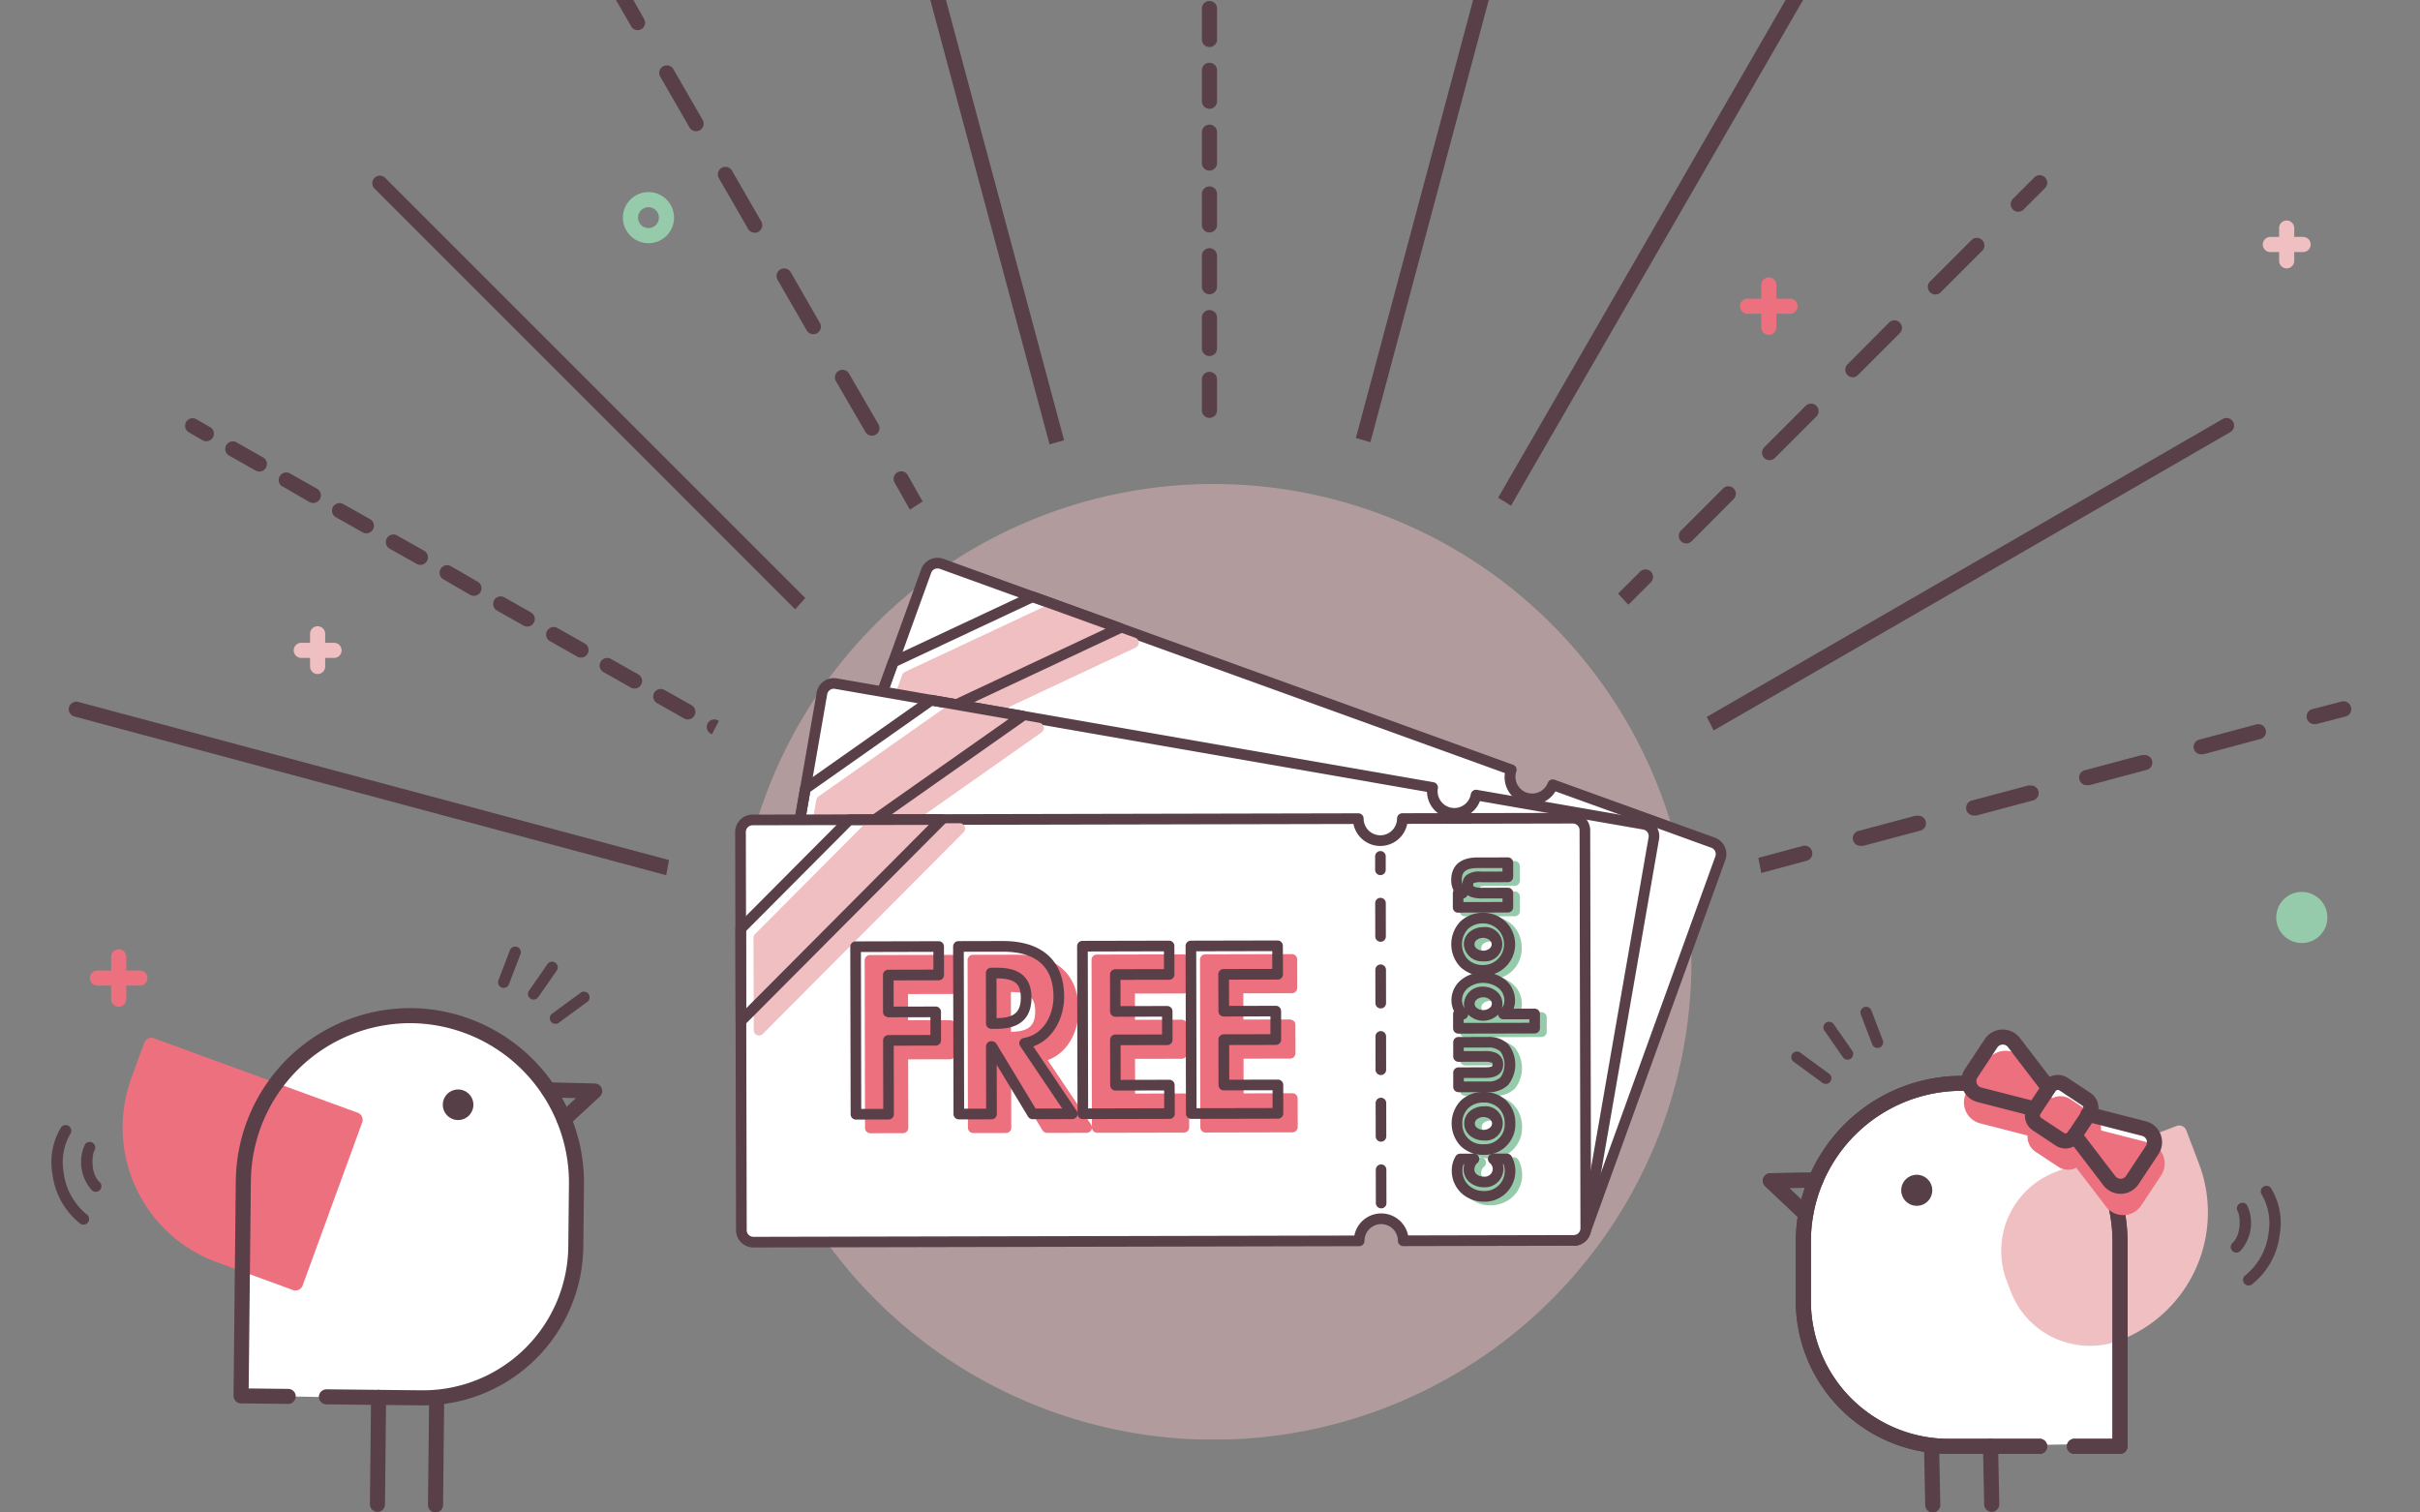<svg xmlns="http://www.w3.org/2000/svg" xmlns:xlink="http://www.w3.org/1999/xlink" width="320" height="200" viewBox="0 0 320 200"><rect x="0" y="0" width="320" height="200" fill="#808080" stroke="none"/><defs><clipPath id="a"><rect width="145.131" height="126.375" fill="none"/></clipPath><clipPath id="c"><rect width="126.376" height="126.375" fill="none"/></clipPath><clipPath id="e"><rect width="72.834" height="74.812" fill="none"/></clipPath><clipPath id="f"><rect width="68.476" height="66.868" fill="none"/></clipPath><clipPath id="h"><rect width="320" height="200"/></clipPath></defs><g id="g" clip-path="url(#h)"><g transform="translate(2.29)"><path d="M157.64,55.26a1,1,0,0,0,1-1V50.17a1,1,0,0,0-2,0v4.09A1,1,0,0,0,157.64,55.26Z" fill="#583f48"/><path d="M157.64,47.08a1,1,0,0,0,1-1V42a1,1,0,0,0-2,0v4.08A1,1,0,0,0,157.64,47.08Z" fill="#583f48"/><path d="M157.64,14.39a1,1,0,0,0,1-1V9.3a1,1,0,0,0-2,0v4.09A1,1,0,0,0,157.64,14.39Z" fill="#583f48"/><path d="M157.64,22.56a1,1,0,0,0,1-1V17.48a1,1,0,1,0-2,0v4.08A1,1,0,0,0,157.64,22.56Z" fill="#583f48"/><path d="M157.64,6.22a1,1,0,0,0,1-1V1.13a1,1,0,0,0-2,0V5.22A1,1,0,0,0,157.64,6.22Z" fill="#583f48"/><path d="M157.64,38.91a1,1,0,0,0,1-1V33.82a1,1,0,0,0-2,0v4.09A1,1,0,0,0,157.64,38.91Z" fill="#583f48"/><path d="M157.64,30.74a1,1,0,0,0,1-1V25.65a1,1,0,0,0-2,0v4.09A1,1,0,0,0,157.64,30.74Z" fill="#583f48"/><path d="M118.43-16.27a1,1,0,0,0-1.22-.71,1,1,0,0,0-.611.467,1,1,0,0,0-.1.763l20,74.52c.63-.2,1.28-.37,1.92-.55Z" fill="#583f48"/><path d="M81.16,3.46a.981.981,0,1,0,1.71-.96L80.9-1a1,1,0,0,0-.608-.47,1,1,0,0,0-.762.1,1,1,0,0,0-.47.608,1,1,0,0,0,.1.762Z" fill="#583f48"/><path d="M117.76,62.86a1,1,0,1,0-1.73,1l2,3.54c.56-.36,1.11-.73,1.68-1.08Z" fill="#583f48"/><path d="M96.66,30.31a1,1,0,0,0,1.73-1L94.52,22.6a1,1,0,1,0-1.73,1Z" fill="#583f48"/><path d="M104.41,43.73a1,1,0,0,0,1.73-1L102.27,36a1,1,0,1,0-1.74,1Z" fill="#583f48"/><path d="M112.16,57.15a1,1,0,0,0,1.73-1L110,49.44a1,1,0,1,0-1.73,1Z" fill="#583f48"/><path d="M88.91,16.89a1,1,0,0,0,1.73-1L86.77,9.18a1,1,0,1,0-1.73,1Z" fill="#583f48"/><path d="M48.59,23.47a1,1,0,0,0-1.41,1.41l55.68,55.69c.44-.5.89-1,1.34-1.49Z" fill="#583f48"/><path d="M22.72,57.19l1.73,1a1,1,0,1,0,1-1.73l-1.73-1a1,1,0,1,0-1,1.73Z" fill="#583f48"/><path d="M74,86.8a1,1,0,1,0,1-1.73l-3.54-2a1,1,0,1,0-1,1.73Z" fill="#583f48"/><path d="M92.7,95.29a1,1,0,1,0-1,1.73l.15.09c.3-.6.61-1.19.92-1.78Z" fill="#583f48"/><path d="M52.76,74.54a1,1,0,1,0,1-1.73l-3.53-2a1,1,0,1,0-1,1.74Z" fill="#583f48"/><path d="M35.07,64.32l3.54,2.05a1.011,1.011,0,1,0,1.03-1.74l-3.54-2a1,1,0,1,0-1,1.73Z" fill="#583f48"/><path d="M59.84,78.63a1,1,0,1,0,1-1.73L57.3,74.85a1,1,0,0,0-1,1.73Z" fill="#583f48"/><path d="M28,60.24l3.54,2a1,1,0,0,0,1-1.73L29,58.5a1,1,0,1,0-1,1.74Z" fill="#583f48"/><path d="M66.92,82.71a.93.93,0,0,0,.5.14,1,1,0,0,0,.5-1.87l-3.54-2a1,1,0,0,0-1,1.73Z" fill="#583f48"/><path d="M88.16,95a1,1,0,1,0,1-1.74l-3.54-2a1,1,0,1,0-1,1.73Z" fill="#583f48"/><path d="M81.08,90.89a1,1,0,1,0,1-1.73l-3.54-2a1,1,0,1,0-1,1.73Z" fill="#583f48"/><path d="M42.15,68.41l3.54,2a1,1,0,0,0,1-1.73l-3.54-2a1,1,0,1,0-1,1.73Z" fill="#583f48"/><path d="M8,92.8a1,1,0,0,0-.51,1.93l78.31,21c.12-.66.24-1.32.38-2Z" fill="#583f48"/><path d="M308.57,93.48a1,1,0,0,0-1.23-.71l-3.86,1a1,1,0,0,0,.29,1.97h.26l3.86-1a1,1,0,0,0,.68-1.26Z" fill="#583f48"/><path d="M281,99.82l-7.49,2a1.008,1.008,0,0,0,.26,2,1.15,1.15,0,0,0,.26,0l7.48-2a1,1,0,1,0-.51-1.93Z" fill="#583f48"/><path d="M236.12,111.85l-5.91,1.59c.14.65.27,1.3.39,2l6-1.62a1.014,1.014,0,0,0-.48-1.97Z" fill="#583f48"/><path d="M296,95.81l-7.49,2a.981.981,0,0,0,.29,1.93h.26l7.48-2a1,1,0,1,0-.51-1.93Z" fill="#583f48"/><path d="M251.09,107.84l-7.48,2a1.008,1.008,0,1,0,.25,2,1.089,1.089,0,0,0,.26,0l7.49-2a1,1,0,1,0-.52-1.93Z" fill="#583f48"/><path d="M266.06,103.83l-7.49,2a1.008,1.008,0,1,0,.26,2,1.151,1.151,0,0,0,.26,0l7.49-2a1,1,0,0,0-.52-1.93Z" fill="#583f48"/><path d="M292.59,57.16a1,1,0,1,0-1-1.73L223.39,94.8c.31.59.62,1.19.92,1.79Z" fill="#583f48"/><path d="M264.59,28a1,1,0,0,0,.7-.29l2.83-2.83a1,1,0,0,0-1.41-1.42l-2.83,2.83a1,1,0,0,0,.71,1.71Z" fill="#583f48"/><path d="M253.63,38.94a1,1,0,0,0,.71-.3l5.48-5.48a1,1,0,1,0-1.42-1.41l-5.48,5.48a1.005,1.005,0,0,0,.71,1.71Z" fill="#583f48"/><path d="M242.67,49.89a1,1,0,0,0,.71-.29l5.48-5.48a1,1,0,1,0-1.41-1.41L242,48.19a1,1,0,0,0,.7,1.7Z" fill="#583f48"/><path d="M225.53,64.62l-5.48,5.48a1,1,0,1,0,1.41,1.41L226.94,66a.987.987,0,1,0-1.41-1.38Z" fill="#583f48"/><path d="M231,60.56a1,1,0,0,0,1.41,0l5.48-5.48a1,1,0,0,0-1.41-1.42L231,59.14a1,1,0,0,0,0,1.42Z" fill="#583f48"/><path d="M216,77a1,1,0,1,0-1.42-1.41l-2.91,2.91c.46.48.92,1,1.37,1.46Z" fill="#583f48"/><path d="M236.13,0a1,1,0,0,0-.37-1.36A1,1,0,0,0,234.4-1L195.81,65.82c.58.34,1.14.69,1.7,1.05Z" fill="#583f48"/><path d="M198.79-15.76a1,1,0,0,0-.1-.763,1,1,0,0,0-.611-.467,1,1,0,0,0-1.22.71L177,57.92c.64.17,1.28.36,1.92.55Z" fill="#583f48"/><path d="M16.21,130.33H10.6a1,1,0,0,1,0-2h5.61a1,1,0,0,1,0,2Z" fill="#ed707f"/><path d="M13.41,133.13a1,1,0,0,1-1-1v-5.61a1,1,0,1,1,2,0v5.61A1,1,0,0,1,13.41,133.13Z" fill="#ed707f"/><path d="M234.41,41.49H228.8a1,1,0,0,1,0-2h5.61a1,1,0,0,1,0,2Z" fill="#ed707f"/><path d="M231.6,44.29a1,1,0,0,1-1-1V37.68a1,1,0,0,1,2,0v5.61A1,1,0,0,1,231.6,44.29Z" fill="#ed707f"/><path d="M83.46,32.16a3.38,3.38,0,1,1,3.38-3.38,3.38,3.38,0,0,1-3.38,3.38Zm0-4.76a1.38,1.38,0,1,0,1.38,1.38A1.38,1.38,0,0,0,83.46,27.4Z" fill="#95cbaa"/><path d="M302.08,124.7a3.38,3.38,0,1,1,3.38-3.37,3.38,3.38,0,0,1-3.38,3.37Zm0-4.75a1.355,1.355,0,1,1,0,.05Z" fill="#95cbaa"/><path d="M302.25,33.33h-4.33a1,1,0,0,1,0-2h4.33a1,1,0,1,1,0,2Z" fill="#f0bfc2"/><path d="M300.08,35.49a1,1,0,0,1-1-1V30.16a1,1,0,0,1,2,0v4.33a1,1,0,0,1-1,1Z" fill="#f0bfc2"/><path d="M41.88,87H37.55a1,1,0,0,1,0-2h4.33a1,1,0,0,1,0,2Z" fill="#f0bfc2"/><path d="M39.71,89.13a1,1,0,0,1-1-1V83.81a1,1,0,0,1,2,0v4.32A1,1,0,0,1,39.71,89.13Z" fill="#f0bfc2"/></g><g transform="translate(83.144 64)"><g clip-path="url(#a)"><g clip-path="url(#a)"><g transform="translate(14.138)" opacity="0.43"><g clip-path="url(#c)"><path d="M138.419,63.187A63.188,63.188,0,1,1,75.231,0a63.189,63.189,0,0,1,63.188,63.188" transform="translate(-12.043 0)" fill="#f0bfc2"/></g></g></g><g clip-path="url(#a)"><path d="M140.213,45.884l-21.2-7.663a2.918,2.918,0,1,1-5.488-1.984L38.2,9.006a1.6,1.6,0,0,0-2.043.958l-17.9,49.5a1.6,1.6,0,0,0,.959,2.043L94.548,88.742a2.917,2.917,0,1,1,5.487,1.984l21.2,7.662a1.594,1.594,0,0,0,2.041-.957l17.9-49.5a1.6,1.6,0,0,0-.958-2.043" transform="translate(3.16 1.55)" fill="#fff"/><path d="M121.882,99.293a2.291,2.291,0,0,1-.784-.139L99.9,91.492a.7.7,0,0,1-.423-.9,2.214,2.214,0,0,0-4.164-1.5.706.706,0,0,1-.9.423L19.089,62.278a2.306,2.306,0,0,1-1.382-2.944l17.9-49.5a2.3,2.3,0,0,1,2.945-1.379l75.324,27.229a.7.7,0,0,1,.423.9,2.214,2.214,0,0,0,4.164,1.5.705.705,0,0,1,.9-.423l21.2,7.663a2.3,2.3,0,0,1,1.381,2.943l-17.9,49.506a2.3,2.3,0,0,1-2.16,1.518m-20.9-8.91,20.6,7.447a.891.891,0,0,0,1.14-.534l17.9-49.5a.893.893,0,0,0-.534-1.141L119.48,39.2a3.624,3.624,0,0,1-6.684-2.417L38.07,9.774a.893.893,0,0,0-1.141.534l-17.9,49.5a.9.9,0,0,0,.535,1.141L94.295,87.967a3.622,3.622,0,0,1,6.683,2.416" transform="translate(3.056 1.446)" fill="#583f48"/><path d="M87.121,80.95a.7.7,0,0,1-.663-.944l1.5-4.143a.7.7,0,0,1,1.325.479l-1.5,4.143a.7.7,0,0,1-.662.465m2.995-8.287a.719.719,0,0,1-.239-.041.706.706,0,0,1-.423-.9l1.5-4.143a.7.7,0,0,1,1.325.479l-1.5,4.143a.705.705,0,0,1-.663.465m3-8.286a.706.706,0,0,1-.663-.944l1.5-4.144a.7.7,0,1,1,1.325.479l-1.5,4.144a.7.7,0,0,1-.662.465m2.995-8.287a.721.721,0,0,1-.239-.042.706.706,0,0,1-.423-.9L96.944,51a.7.7,0,0,1,1.325.479l-1.5,4.144a.705.705,0,0,1-.663.465m3-8.287a.715.715,0,0,1-.239-.042.705.705,0,0,1-.423-.9l1.5-4.143a.7.7,0,0,1,1.325.479l-1.5,4.144a.706.706,0,0,1-.663.465m3-8.287a.71.71,0,0,1-.239-.042.7.7,0,0,1-.423-.9l.6-1.672a.7.7,0,0,1,1.325.48l-.6,1.671a.7.7,0,0,1-.662.465" transform="translate(15.031 6.338)" fill="#583f48"/><path d="M99.536,73.348a1.847,1.847,0,0,0-1.074,1.08,1.8,1.8,0,0,0,1.275,2.227,1.747,1.747,0,0,0,2.364-.983,1.789,1.789,0,0,0-.146-1.45l1.7.615a3.267,3.267,0,0,1-.173,1.661,3.359,3.359,0,0,1-4.407,1.941,3.407,3.407,0,0,1-2.154-4.41,2.961,2.961,0,0,1,.911-1.3Z" transform="translate(16.821 12.651)" fill="#95cbaa"/><path d="M100.45,79.476a4.436,4.436,0,0,1-1.51-.268,4.135,4.135,0,0,1-2.577-5.314A3.671,3.671,0,0,1,97.5,72.287a.71.71,0,0,1,.679-.112l1.7.615a.7.7,0,0,1,.061,1.3,1.151,1.151,0,0,0-.711.681c-.238.657.4,1.162.851,1.328a1.062,1.062,0,0,0,1.464-.561,1.088,1.088,0,0,0-.1-.873.7.7,0,0,1,.858-1l1.7.614a.7.7,0,0,1,.457.552,3.941,3.941,0,0,1-.207,2.012,3.987,3.987,0,0,1-3.8,2.632m-2.342-5.827a2.333,2.333,0,0,0-.419.724,2.707,2.707,0,0,0,1.73,3.51,2.644,2.644,0,0,0,3.505-1.518,2.732,2.732,0,0,0,.171-.913l-.1-.036a2.314,2.314,0,0,1-.126.6A2.439,2.439,0,0,1,99.6,77.423a2.509,2.509,0,0,1-1.7-3.13,2.422,2.422,0,0,1,.316-.6Z" transform="translate(16.718 12.546)" fill="#95cbaa"/><path d="M103.208,67.129a3.457,3.457,0,1,1-4.477,2.057,3.323,3.323,0,0,1,4.477-2.057m-1.7,4.713a1.578,1.578,0,1,0-1.21-2.091,1.721,1.721,0,0,0,1.21,2.091" transform="translate(17.132 11.633)" fill="#95cbaa"/><path d="M102.282,74.681a4.587,4.587,0,0,1-1.558-.282,4.266,4.266,0,0,1-2.443-2.118,4.353,4.353,0,0,1,2.04-5.644,4.494,4.494,0,0,1,5.665,2.043,4.15,4.15,0,0,1,.1,3.234,4.008,4.008,0,0,1-3.808,2.767m-.311-6.99a2.549,2.549,0,0,0-1.066.228,2.952,2.952,0,0,0-1.356,3.75,2.831,2.831,0,0,0,1.654,1.405,2.626,2.626,0,0,0,3.562-1.64,2.713,2.713,0,0,0-.047-2.142,2.81,2.81,0,0,0-1.642-1.395h0a3.247,3.247,0,0,0-1.1-.205m.357,5.084A2.83,2.83,0,0,1,99.965,71.5a2.109,2.109,0,0,1,1.155-3.192,2.847,2.847,0,0,1,1.786.048,2.426,2.426,0,0,1,1.621,2.988,2.116,2.116,0,0,1-1.388,1.3,2.676,2.676,0,0,1-.812.123m-.4-3.177a1.282,1.282,0,0,0-.379.055.7.7,0,0,0-.394,1.093,1.416,1.416,0,0,0,.695.538h0a1.382,1.382,0,0,0,.862.026.716.716,0,0,0,.491-.44c.189-.522-.329-1.024-.775-1.185a1.49,1.49,0,0,0-.5-.087" transform="translate(17.028 11.529)" fill="#95cbaa"/><path d="M100.906,64.09l3.353,1.211c.707.256,1.591.448,1.915-.447s-.479-1.314-1.186-1.568l-3.353-1.212.637-1.764,3.643,1.316a2.611,2.611,0,0,1,1.746,3.766,2.61,2.61,0,0,1-3.751,1.779l-3.642-1.316Z" transform="translate(17.44 10.49)" fill="#95cbaa"/><path d="M105.311,68.23a4.54,4.54,0,0,1-1.535-.292l-3.642-1.316a.705.705,0,0,1-.424-.9l.637-1.766a.7.7,0,0,1,.364-.4.714.714,0,0,1,.539-.026l3.352,1.213c.887.322.961.122,1.013-.025.066-.18.023-.222-.041-.286a2.282,2.282,0,0,0-.721-.38L101.5,62.841a.7.7,0,0,1-.423-.9l.639-1.764a.706.706,0,0,1,.9-.424l3.643,1.317a3.63,3.63,0,0,1,2.2,1.8,3.682,3.682,0,0,1-.028,2.866,3.282,3.282,0,0,1-3.117,2.495m-4.036-2.694,2.979,1.076a1.929,1.929,0,0,0,2.848-1.356,2.363,2.363,0,0,0,.077-1.791,2.3,2.3,0,0,0-1.4-1.072L102.8,61.316l-.158.439,2.691.972a3.406,3.406,0,0,1,1.237.709,1.6,1.6,0,0,1,.371,1.762c-.225.625-.89,1.566-2.816.871l-2.691-.973Z" transform="translate(17.336 10.386)" fill="#95cbaa"/><path d="M103.716,58.075a2.417,2.417,0,0,1-.148-1.992,3.239,3.239,0,0,1,4.285-1.642c1.688.609,2.952,2.235,2.293,4.063a2.177,2.177,0,0,1-1.379,1.369l-.009.025,3.882,1.4L112,63.064l-9.489-3.43.637-1.764Zm3.515-1.836a1.578,1.578,0,1,0,1.21,2.091,1.721,1.721,0,0,0-1.21-2.091" transform="translate(17.83 9.427)" fill="#95cbaa"/><path d="M112.105,63.873a.711.711,0,0,1-.239-.042l-9.489-3.43a.7.7,0,0,1-.424-.9l.639-1.764a.708.708,0,0,1,.25-.331,3.184,3.184,0,0,1,.168-1.455,3.463,3.463,0,0,1,2.208-2.127,4.605,4.605,0,0,1,2.978.061c1.933.7,3.543,2.675,2.716,4.966a3.124,3.124,0,0,1-.548.947l2.618.947a.7.7,0,0,1,.4.364.711.711,0,0,1,.025.538l-.639,1.764a.7.7,0,0,1-.662.465m-8.587-4.558,8.164,2.952.16-.439-3.219-1.165a.7.7,0,0,1-.443-.837,2.628,2.628,0,0,1-.369.149,2.8,2.8,0,0,1-3.16-1.145,2.464,2.464,0,0,1-.189-.36.7.7,0,0,1-.782.4Zm4.056-3.634a2.831,2.831,0,0,1,1.392,1.1,2.094,2.094,0,0,1-.031,2.41,1.607,1.607,0,0,0,.652-.821c.521-1.444-.546-2.684-1.87-3.161a3.165,3.165,0,0,0-2.051-.05,2.054,2.054,0,0,0-1.331,1.27,1.788,1.788,0,0,0-.038,1.082,2.057,2.057,0,0,1,.121-.568,2.11,2.11,0,0,1,1.386-1.3,2.81,2.81,0,0,1,1.769.042m-.957,1.243a1.281,1.281,0,0,0-.384.056.7.7,0,0,0-.4,1.092,1.387,1.387,0,0,0,.681.533,1.411,1.411,0,0,0,.871.027.689.689,0,0,0,.393-1.089,1.394,1.394,0,0,0-1.166-.619" transform="translate(17.726 9.323)" fill="#95cbaa"/><path d="M110.07,48.151a3.458,3.458,0,1,1-4.479,2.057,3.324,3.324,0,0,1,4.479-2.057m-1.7,4.713a1.578,1.578,0,1,0-1.21-2.091,1.72,1.72,0,0,0,1.21,2.091" transform="translate(18.325 8.333)" fill="#95cbaa"/><path d="M109.141,55.7a4.6,4.6,0,0,1-1.557-.281,4.053,4.053,0,0,1-2.552-5.348,4.144,4.144,0,0,1,2.148-2.415,4.273,4.273,0,0,1,3.233-.066,4.046,4.046,0,0,1,2.536,5.343,4.005,4.005,0,0,1-3.808,2.767m-.31-6.988a2.553,2.553,0,0,0-1.067.227,2.713,2.713,0,0,0-1.406,1.612,2.8,2.8,0,1,0,3.576-1.635,3.264,3.264,0,0,0-1.1-.2m.356,5.084a2.827,2.827,0,0,1-2.361-1.271,2.105,2.105,0,0,1-.229-1.888,2.07,2.07,0,0,1,1.094-1.193,2.807,2.807,0,0,1,3.462,1.035A2.1,2.1,0,0,1,110,53.675a2.726,2.726,0,0,1-.814.123m-.478-1.491a1.385,1.385,0,0,0,.863.025.7.7,0,0,0,.394-1.092,1.384,1.384,0,0,0-.679-.532,1.357,1.357,0,0,0-1,.014.673.673,0,0,0-.369.394.715.715,0,0,0,.092.652,1.416,1.416,0,0,0,.7.539" transform="translate(18.221 8.229)" fill="#95cbaa"/><path d="M108.345,45.2l.009-.025a1.965,1.965,0,0,1-.185-1.891c.6-1.663,1.946-1.719,3.383-1.2l3.78,1.368-.637,1.764-3.278-1.186c-.742-.269-1.687-.653-2.046.343-.378,1.046.789,1.483,1.533,1.752l3.062,1.107L113.329,49l-6.188-2.238.637-1.764Z" transform="translate(18.635 7.269)" fill="#95cbaa"/><path d="M113.433,49.8a.711.711,0,0,1-.239-.042l-6.188-2.236a.705.705,0,0,1-.423-.9l.637-1.764a.7.7,0,0,1,.214-.3,3.015,3.015,0,0,1,.177-1.408,2.714,2.714,0,0,1,1.861-1.86,4.042,4.042,0,0,1,2.425.237l3.78,1.366a.705.705,0,0,1,.423.9l-.637,1.764a.705.705,0,0,1-.363.4.714.714,0,0,1-.539.025L111.284,44.8a2.486,2.486,0,0,0-1.046-.247.344.344,0,0,0-.1.166c-.055.154-.06.23.126.382a3.743,3.743,0,0,0,.984.468l3.063,1.107a.707.707,0,0,1,.423.9L114.1,49.34a.706.706,0,0,1-.663.465m-5.286-3.364,4.864,1.759.16-.44-2.4-.868a4.813,4.813,0,0,1-1.391-.7,2.031,2.031,0,0,1-.4-.431.73.73,0,0,1-.667.232Zm2.191-3.314a4.048,4.048,0,0,1,1.348.318l2.692.973.16-.439-3.118-1.127a2.789,2.789,0,0,0-1.586-.2c-.257.069-.632.244-.9.978a1.745,1.745,0,0,0-.114.586,1.6,1.6,0,0,1,.817-.939,1.625,1.625,0,0,1,.7-.148" transform="translate(18.531 7.165)" fill="#95cbaa"/><path d="M99.874,78.831a4.437,4.437,0,0,1-1.51-.269,4.134,4.134,0,0,1-2.577-5.313,3.642,3.642,0,0,1,1.136-1.608.706.706,0,0,1,.676-.11l1.7.615a.7.7,0,0,1,.061,1.3,1.15,1.15,0,0,0-.711.682c-.237.655.4,1.16.851,1.324a1.061,1.061,0,0,0,1.464-.56,1.085,1.085,0,0,0-.1-.873.7.7,0,0,1,.859-1l1.7.615a.705.705,0,0,1,.455.549,3.922,3.922,0,0,1-.207,2.013,3.988,3.988,0,0,1-3.8,2.633M97.531,73a2.336,2.336,0,0,0-.418.724,2.706,2.706,0,0,0,1.73,3.509,2.642,2.642,0,0,0,3.5-1.518,2.673,2.673,0,0,0,.171-.912l-.1-.038a2.316,2.316,0,0,1-.127.6,2.437,2.437,0,0,1-3.268,1.408,2.4,2.4,0,0,1-1.382-3.733Z" transform="translate(16.618 12.434)" fill="#583f48"/><path d="M101.705,74.034a4.587,4.587,0,0,1-1.558-.282,4.162,4.162,0,1,1,5.366-2.485,4.006,4.006,0,0,1-3.808,2.767m-.311-6.988a2.584,2.584,0,0,0-2.472,1.838A2.8,2.8,0,1,0,102.5,67.25a3.246,3.246,0,0,0-1.1-.2m.357,5.083a2.823,2.823,0,0,1-2.362-1.27,2.109,2.109,0,0,1,1.155-3.193,2.816,2.816,0,0,1,3.173,1.147,2.1,2.1,0,0,1-1.154,3.193,2.676,2.676,0,0,1-.812.123m-.4-3.177a1.287,1.287,0,0,0-.379.055.7.7,0,0,0-.394,1.093,1.41,1.41,0,0,0,.695.538,1.394,1.394,0,0,0,.863.026.7.7,0,0,0,.394-1.092,1.384,1.384,0,0,0-.68-.533,1.478,1.478,0,0,0-.5-.087" transform="translate(16.928 11.417)" fill="#583f48"/><path d="M104.735,67.587a4.542,4.542,0,0,1-1.534-.293l-3.643-1.316a.706.706,0,0,1-.424-.9l.637-1.764a.706.706,0,0,1,.9-.423l3.352,1.211a2.115,2.115,0,0,0,.8.169c.092-.009.151-.014.217-.194.052-.146.124-.345-.764-.667L100.924,62.2a.705.705,0,0,1-.423-.9l.637-1.764a.7.7,0,0,1,.364-.4.709.709,0,0,1,.539-.026l3.642,1.317a3.63,3.63,0,0,1,2.2,1.8,3.677,3.677,0,0,1-.029,2.866,3.28,3.28,0,0,1-3.116,2.5m-4.036-2.7,2.981,1.076a1.926,1.926,0,0,0,2.847-1.356,2.357,2.357,0,0,0,.077-1.791,2.3,2.3,0,0,0-1.4-1.072l-2.979-1.078-.158.439,2.689.972c1.924.7,1.834,1.848,1.608,2.471a1.606,1.606,0,0,1-1.412,1.118,3.41,3.41,0,0,1-1.405-.247l-2.689-.973Z" transform="translate(17.235 10.273)" fill="#583f48"/><path d="M111.529,63.228a.7.7,0,0,1-.239-.042l-9.489-3.43a.705.705,0,0,1-.424-.9l.637-1.764a.694.694,0,0,1,.251-.332,3.2,3.2,0,0,1,.167-1.456,3.466,3.466,0,0,1,2.209-2.126,4.59,4.59,0,0,1,2.978.061c1.933.7,3.543,2.677,2.716,4.965a3.116,3.116,0,0,1-.548.949l2.618.946a.7.7,0,0,1,.4.364.709.709,0,0,1,.026.539l-.639,1.764a.7.7,0,0,1-.662.465m-8.587-4.558,8.164,2.952.16-.44-3.219-1.163a.7.7,0,0,1-.443-.838,2.494,2.494,0,0,1-.369.149,2.841,2.841,0,0,1-1.774-.047,2.748,2.748,0,0,1-1.538-1.37c-.013-.029-.026-.058-.038-.087a.7.7,0,0,1-.783.4Zm3.11-3.8a2.8,2.8,0,0,1,.945.162h0a2.435,2.435,0,0,1,1.635,2.992,2.149,2.149,0,0,1-.274.517,1.615,1.615,0,0,0,.654-.822c.52-1.443-.547-2.682-1.871-3.16a3.172,3.172,0,0,0-2.051-.052,2.063,2.063,0,0,0-1.332,1.271,1.8,1.8,0,0,0-.039,1.078,2.089,2.089,0,0,1,.122-.565,2.254,2.254,0,0,1,2.211-1.423m-.012,1.408a.868.868,0,0,0-.875.494.675.675,0,0,0,.033.54,1.333,1.333,0,0,0,.742.644,1.41,1.41,0,0,0,.873.027.711.711,0,0,0,.493-.437c.188-.521-.337-1.025-.789-1.189a1.435,1.435,0,0,0-.478-.08" transform="translate(17.626 9.211)" fill="#583f48"/><path d="M108.565,55.058a4.588,4.588,0,0,1-1.559-.282,4.266,4.266,0,0,1-2.443-2.118,4.359,4.359,0,0,1,2.04-5.644,4.494,4.494,0,0,1,5.665,2.043,4.145,4.145,0,0,1,.1,3.234,4.006,4.006,0,0,1-3.808,2.767m-.311-6.988a2.544,2.544,0,0,0-1.066.227,2.957,2.957,0,0,0-1.356,3.751,2.823,2.823,0,0,0,1.653,1.4,2.624,2.624,0,0,0,3.563-1.639A2.713,2.713,0,0,0,111,49.669a2.815,2.815,0,0,0-1.644-1.4,3.238,3.238,0,0,0-1.1-.2m.345,5.081a2.766,2.766,0,0,1-.946-.164,2.82,2.82,0,0,1-1.4-1.1,2.113,2.113,0,0,1-.23-1.888,2.566,2.566,0,0,1,4.792,1.732A2.256,2.256,0,0,1,108.6,53.15m-.389-3.174a.861.861,0,0,0-.866.5.715.715,0,0,0,.092.652,1.413,1.413,0,0,0,.7.538h0c.447.16,1.163.106,1.352-.417s-.329-1.021-.775-1.183a1.479,1.479,0,0,0-.5-.087" transform="translate(18.121 8.116)" fill="#583f48"/><path d="M112.857,49.16a.7.7,0,0,1-.239-.042L106.43,46.88a.7.7,0,0,1-.423-.9l.639-1.764a.7.7,0,0,1,.211-.3,3.017,3.017,0,0,1,.178-1.408,2.713,2.713,0,0,1,1.86-1.86,4.056,4.056,0,0,1,2.425.236l3.78,1.368a.7.7,0,0,1,.424.9l-.637,1.764a.7.7,0,0,1-.9.424l-3.278-1.187c-.364-.13-.889-.32-1.046-.245a.333.333,0,0,0-.1.167c-.052.143-.026.2-.016.218.126.269.826.522,1.126.63l3.064,1.108a.705.705,0,0,1,.423.9l-.637,1.764a.713.713,0,0,1-.364.4.7.7,0,0,1-.3.067m-5.286-3.366,4.864,1.76.16-.44-2.4-.868a3.583,3.583,0,0,1-1.794-1.129.691.691,0,0,1-.214.163.769.769,0,0,1-.453.068Zm2.189-3.313a4.047,4.047,0,0,1,1.347.317l2.694.974.158-.439-3.118-1.128a2.794,2.794,0,0,0-1.585-.2c-.257.069-.632.244-.9.978a1.743,1.743,0,0,0-.115.585,1.6,1.6,0,0,1,.817-.938,1.625,1.625,0,0,1,.7-.148" transform="translate(18.431 7.053)" fill="#583f48"/><path d="M50.408,14.351,31.975,23l-4.15,11.48L61.888,18.5Z" transform="translate(4.84 2.496)" fill="#f0bfc2"/><path d="M27.929,35.283a.7.7,0,0,1-.663-.944l4.151-11.48a.707.707,0,0,1,.363-.4l18.433-8.644a.709.709,0,0,1,.539-.025l11.48,4.15a.7.7,0,0,1,.059,1.3L28.229,35.217a.711.711,0,0,1-.3.066m4.713-11.67L29.17,33.219,60.153,18.69l-9.606-3.472Z" transform="translate(4.735 2.392)" fill="#f0bfc2"/><path d="M46.169,33.332,44.511,37.92,50.4,40.048l-1.28,3.537-5.887-2.127-3.316,9.177-4.064-1.47,7.534-20.84,10.336,3.738L52.442,35.6Z" transform="translate(6.236 4.927)" fill="#ed707f"/><path d="M40.02,51.444a.7.7,0,0,1-.239-.042l-4.064-1.471a.7.7,0,0,1-.424-.9l7.534-20.838a.711.711,0,0,1,.364-.4.72.72,0,0,1,.539-.025L54.066,31.5a.706.706,0,0,1,.423.9L53.21,35.944a.706.706,0,0,1-.9.424L46.7,34.339,45.517,37.6l5.225,1.889a.706.706,0,0,1,.423.9L49.887,43.93a.706.706,0,0,1-.9.423L43.76,42.464l-3.078,8.516a.7.7,0,0,1-.662.465m-3.163-2.6,2.739.991,3.078-8.515a.707.707,0,0,1,.9-.423L48.8,42.789l.8-2.213-5.224-1.889a.7.7,0,0,1-.424-.9L45.611,33.2a.706.706,0,0,1,.9-.423L52.124,34.8l.8-2.212-9.012-3.259Z" transform="translate(6.131 4.823)" fill="#ed707f"/><path d="M60.844,58.2l-4.919-1.779-2.02-10.231-.055-.02-3.038,8.4L46.749,53.1l7.534-20.84,5.5,1.989c4.119,1.489,6.306,4.341,4.7,8.792-.959,2.653-3.383,4.778-6.344,4.238ZM54.878,43.325l.525.19c2.24.81,4.055.715,4.974-1.828.93-2.57-.521-3.657-2.677-4.436l-.554-.2Z" transform="translate(8.131 5.612)" fill="#ed707f"/><path d="M60.949,59.009a.71.71,0,0,1-.239-.042L55.79,57.19a.707.707,0,0,1-.452-.527l-1.551-7.854L51.58,54.917a.7.7,0,0,1-.364.4.714.714,0,0,1-.539.025l-4.062-1.47a.7.7,0,0,1-.424-.9l7.534-20.84a.71.71,0,0,1,.9-.423l5.5,1.987a8.9,8.9,0,0,1,4.864,3.59,6.94,6.94,0,0,1,.257,6.1c-.878,2.428-3.1,4.788-6.079,4.788h-.006l2.47,9.957a.7.7,0,0,1-.684.875M56.644,56l3.3,1.194-2.39-9.636a.7.7,0,0,1,.81-.863c2.7.488,4.771-1.618,5.555-3.785A5.605,5.605,0,0,0,63.778,38a7.555,7.555,0,0,0-4.13-2.982l-4.837-1.749L47.756,52.786l2.738.99,2.8-7.74a.7.7,0,0,1,.9-.421.8.8,0,0,1,.5.545Zm1.013-11.223a7.1,7.1,0,0,1-2.388-.5l-.526-.19a.706.706,0,0,1-.423-.9l2.268-6.273a.7.7,0,0,1,.9-.424l.553.2a5.757,5.757,0,0,1,2.82,1.788,3.6,3.6,0,0,1,.279,3.55,3.79,3.79,0,0,1-2.462,2.61,3.747,3.747,0,0,1-1.025.136M55.886,43a4.148,4.148,0,0,0,2.412.279,2.451,2.451,0,0,0,1.521-1.733c.463-1.278.174-1.884-.083-2.228a4.439,4.439,0,0,0-2.063-1.267Z" transform="translate(8.027 5.508)" fill="#ed707f"/><path d="M70.2,42.021l-1.659,4.588,6.467,2.337-1.278,3.538-6.467-2.338-2.039,5.638,6.716,2.428L70.664,61.75l-10.779-3.9,7.534-20.84L78.2,40.91l-1.278,3.537Z" transform="translate(10.416 6.438)" fill="#ed707f"/><path d="M70.768,62.559a.707.707,0,0,1-.241-.042L59.75,58.62a.7.7,0,0,1-.424-.9L66.86,36.879a.708.708,0,0,1,.9-.424l10.778,3.9a.706.706,0,0,1,.423.9l-1.278,3.538a.713.713,0,0,1-.364.4.7.7,0,0,1-.539.025L70.73,43.027l-1.18,3.262,5.805,2.1a.707.707,0,0,1,.423.9L74.5,52.828a.707.707,0,0,1-.9.423l-5.8-2.1-1.56,4.313,6.054,2.189a.7.7,0,0,1,.423.9l-1.278,3.538a.7.7,0,0,1-.364.4.7.7,0,0,1-.3.067m-9.877-5.024,9.454,3.418.8-2.214L65.091,56.55a.7.7,0,0,1-.423-.9l2.038-5.638a.707.707,0,0,1,.9-.423l5.8,2.1.8-2.214-5.805-2.1a.706.706,0,0,1-.424-.9l1.659-4.588a.707.707,0,0,1,.9-.423L76.6,43.65l.8-2.213L67.946,38.02Z" transform="translate(10.312 6.334)" fill="#ed707f"/><path d="M81.689,46.172,80.03,50.761,86.5,53.1l-1.28,3.537L78.751,54.3l-2.038,5.637,6.716,2.429L82.15,65.9l-10.778-3.9,7.533-20.84,10.779,3.9L88.406,48.6Z" transform="translate(12.414 7.16)" fill="#ed707f"/><path d="M82.254,66.711a.709.709,0,0,1-.239-.041l-10.778-3.9a.706.706,0,0,1-.424-.9l7.533-20.84a.711.711,0,0,1,.364-.4.72.72,0,0,1,.539-.025l10.779,3.9a.705.705,0,0,1,.424.9l-1.28,3.538a.7.7,0,0,1-.9.423l-6.054-2.188-1.181,3.264,5.806,2.1a.705.705,0,0,1,.4.363.714.714,0,0,1,.025.539l-1.28,3.538a.708.708,0,0,1-.9.423l-5.8-2.1-1.56,4.312,6.054,2.189a.7.7,0,0,1,.423.9l-1.278,3.538a.706.706,0,0,1-.663.465m-9.876-5.023L81.832,65.1l.8-2.214L76.578,60.7a.7.7,0,0,1-.423-.9l2.038-5.638a.709.709,0,0,1,.9-.423l5.8,2.1.8-2.214-5.806-2.1a.706.706,0,0,1-.423-.9l1.659-4.589a.706.706,0,0,1,.9-.423L88.086,47.8l.8-2.213-9.455-3.418Z" transform="translate(12.31 7.056)" fill="#ed707f"/><path d="M39.022,49.441a.709.709,0,0,1-.239-.041L34.72,47.931a.7.7,0,0,1-.424-.9l7.533-20.84a.7.7,0,0,1,.9-.424L53.07,29.5a.7.7,0,0,1,.424.9l-1.28,3.537a.707.707,0,0,1-.9.424L45.7,32.337,44.52,35.6l5.226,1.889a.706.706,0,0,1,.423.9l-1.28,3.537a.7.7,0,0,1-.9.423l-5.225-1.888-3.078,8.513a.7.7,0,0,1-.662.465m-3.161-2.6,2.739.99,3.078-8.515a.707.707,0,0,1,.9-.423L47.8,40.787l.8-2.213-5.225-1.889a.706.706,0,0,1-.423-.9L44.615,31.2a.7.7,0,0,1,.363-.4.715.715,0,0,1,.539-.025L51.128,32.8l.8-2.213L42.915,27.33Z" transform="translate(5.958 4.474)" fill="#583f48"/><path d="M59.954,57.007a.7.7,0,0,1-.239-.041l-4.92-1.779a.707.707,0,0,1-.452-.526L52.792,46.8l-2.208,6.111a.7.7,0,0,1-.9.424l-4.062-1.47a.7.7,0,0,1-.424-.9l7.533-20.84a.707.707,0,0,1,.9-.424l5.5,1.989c4.918,1.779,6.736,5.22,5.12,9.694-.878,2.428-3.1,4.788-6.077,4.788h-.007l2.471,9.957a.7.7,0,0,1-.683.873M55.648,54l3.3,1.2L56.56,45.556a.7.7,0,0,1,.81-.862c2.707.488,4.772-1.619,5.555-3.786,1.347-3.723-.092-6.378-4.273-7.889L53.813,31.27,46.76,50.785l2.738.99,2.8-7.741a.705.705,0,0,1,.909-.42.812.812,0,0,1,.5.545Zm.994-11.217a7.057,7.057,0,0,1-2.369-.5l-.526-.19a.7.7,0,0,1-.423-.9l2.268-6.275a.7.7,0,0,1,.9-.423l.554.2c1.216.44,4.448,1.609,3.1,5.339-.792,2.192-2.218,2.751-3.505,2.751M54.89,41c2.2.764,3.275.363,3.934-1.453.64-1.77.1-2.662-2.146-3.495Z" transform="translate(7.854 5.16)" fill="#583f48"/><path d="M69.77,60.558a.71.71,0,0,1-.239-.042l-10.778-3.9a.7.7,0,0,1-.424-.9l7.533-20.84a.709.709,0,0,1,.9-.424l10.779,3.9a.706.706,0,0,1,.424.9l-1.28,3.538a.7.7,0,0,1-.9.423l-6.055-2.188-1.179,3.262,5.805,2.1a.7.7,0,0,1,.424.9L73.5,50.827a.709.709,0,0,1-.9.423l-5.8-2.1-1.56,4.313,6.054,2.189a.7.7,0,0,1,.423.9l-1.278,3.538a.706.706,0,0,1-.663.465m-9.876-5.023,9.454,3.417.8-2.214-6.054-2.188a.7.7,0,0,1-.423-.9l2.038-5.638a.707.707,0,0,1,.364-.4.726.726,0,0,1,.539-.025l5.8,2.1.8-2.213-5.805-2.1a.7.7,0,0,1-.424-.9l1.659-4.589a.7.7,0,0,1,.9-.423L75.6,41.65l.8-2.214-9.455-3.417Z" transform="translate(10.138 5.986)" fill="#583f48"/><path d="M81.258,64.71a.7.7,0,0,1-.239-.041l-10.779-3.9a.7.7,0,0,1-.424-.9l7.535-20.84a.7.7,0,0,1,.9-.423l10.778,3.9a.706.706,0,0,1,.423.9l-1.278,3.537a.7.7,0,0,1-.9.423L81.22,45.178,80.04,48.44l5.806,2.1a.7.7,0,0,1,.424.9l-1.28,3.537a.708.708,0,0,1-.9.423l-5.805-2.1-1.56,4.313L82.777,59.8a.7.7,0,0,1,.423.9l-1.278,3.538a.711.711,0,0,1-.364.4.721.721,0,0,1-.3.066m-9.877-5.024L80.836,63.1l.8-2.214L75.581,58.7a.7.7,0,0,1-.423-.9L77.2,52.162a.707.707,0,0,1,.9-.424l5.805,2.1.8-2.213-5.806-2.1a.706.706,0,0,1-.423-.9l1.659-4.588a.706.706,0,0,1,.9-.423L87.089,45.8l.8-2.213L78.437,40.17Z" transform="translate(12.136 6.708)" fill="#583f48"/><path d="M26.359,33.632a.7.7,0,0,1-.663-.944l4.151-11.48a.707.707,0,0,1,.363-.4l18.433-8.644a.708.708,0,0,1,.539-.025l11.48,4.15a.7.7,0,0,1,.059,1.3L26.659,33.566a.711.711,0,0,1-.3.066m4.713-11.67L27.6,31.568l30.982-14.53-9.606-3.472Z" transform="translate(4.462 2.105)" fill="#583f48"/><path d="M131.805,41.089l-22.2-3.866a2.918,2.918,0,0,1-5.749-1L24.944,22.486a1.6,1.6,0,0,0-1.845,1.3l-9.028,51.86a1.594,1.594,0,0,0,1.3,1.845L94.276,91.225a2.918,2.918,0,0,1,5.749,1l22.2,3.866a1.6,1.6,0,0,0,1.845-1.3l9.029-51.86a1.6,1.6,0,0,0-1.3-1.845" transform="translate(2.443 3.907)" fill="#fff"/><path d="M122.615,96.924a2.32,2.32,0,0,1-.4-.035l-22.2-3.865a.706.706,0,0,1-.574-.815,2.212,2.212,0,1,0-4.359-.758.706.706,0,0,1-.816.573L15.35,78.287a2.3,2.3,0,0,1-1.869-2.66l9.028-51.86A2.3,2.3,0,0,1,25.168,21.9l78.909,13.737a.7.7,0,0,1,.455.289.7.7,0,0,1,.117.526,2.213,2.213,0,0,0,1.8,2.56,2.222,2.222,0,0,0,2.559-1.8.7.7,0,0,1,.816-.573l22.2,3.865a2.3,2.3,0,0,1,1.871,2.66L124.873,95.02a2.3,2.3,0,0,1-2.259,1.9m-21.739-5.178L122.455,95.5a.9.9,0,0,0,.666-.148.882.882,0,0,0,.364-.575l9.029-51.861a.887.887,0,0,0-.724-1.03L110.21,38.132a3.623,3.623,0,0,1-7-1.22L24.926,23.285a.891.891,0,0,0-1.03.723L14.869,75.869a.887.887,0,0,0,.723,1.03L93.876,90.527a3.622,3.622,0,0,1,7,1.22" transform="translate(2.339 3.803)" fill="#583f48"/><path d="M85.672,84.768a.722.722,0,0,1-.121-.011.7.7,0,0,1-.573-.815l.755-4.34a.7.7,0,1,1,1.389.242l-.756,4.34a.7.7,0,0,1-.694.583m1.512-8.681a.715.715,0,0,1-.122-.011.7.7,0,0,1-.573-.815l.756-4.34a.7.7,0,1,1,1.388.242l-.756,4.34a.7.7,0,0,1-.693.583m1.511-8.68A.706.706,0,0,1,88,66.58l.756-4.34a.7.7,0,0,1,1.389.242l-.756,4.34a.705.705,0,0,1-.694.585m1.511-8.681a.706.706,0,0,1-.695-.826l.757-4.34a.7.7,0,1,1,1.388.242l-.756,4.34a.705.705,0,0,1-.694.585m1.512-8.681a.735.735,0,0,1-.122-.011.7.7,0,0,1-.573-.815l.756-4.34a.7.7,0,1,1,1.388.242l-.755,4.34a.705.705,0,0,1-.694.583m1.511-8.681a.725.725,0,0,1-.122-.011.705.705,0,0,1-.573-.815l.305-1.75a.7.7,0,0,1,1.389.242l-.305,1.75a.705.705,0,0,1-.694.583" transform="translate(14.779 6.645)" fill="#583f48"/><path d="M97.782,74.749A1.842,1.842,0,0,0,96.912,76a1.8,1.8,0,0,0,1.641,1.972,1.747,1.747,0,0,0,2.158-1.378,1.782,1.782,0,0,0-.394-1.4l1.782.31a3.27,3.27,0,0,1,.119,1.667,3.359,3.359,0,0,1-4,2.675,3.4,3.4,0,0,1-2.886-3.97A2.908,2.908,0,0,1,96,74.439Z" transform="translate(16.571 12.947)" fill="#95cbaa"/><path d="M98.975,80.71a4.606,4.606,0,0,1-.778-.067,4.134,4.134,0,0,1-3.46-4.786,3.642,3.642,0,0,1,.841-1.782.707.707,0,0,1,.647-.225l1.782.311a.7.7,0,0,1,.283,1.27,1.144,1.144,0,0,0-.58.792.813.813,0,0,0,.221.718,1.513,1.513,0,0,0,.848.44,1.059,1.059,0,0,0,1.343-.805,1.083,1.083,0,0,0-.252-.844.7.7,0,0,1,.673-1.132l1.782.31a.709.709,0,0,1,.545.464,4.055,4.055,0,0,1-1.592,4.666,4.223,4.223,0,0,1-2.3.669m-2.564-5.4a2.287,2.287,0,0,0-.285.785,2.707,2.707,0,0,0,2.313,3.157,2.879,2.879,0,0,0,2.071-.4,2.516,2.516,0,0,0,1.116-1.707,2.7,2.7,0,0,0,.011-.931l-.106-.018a2.257,2.257,0,0,1-.022.616,2.439,2.439,0,0,1-2.972,1.95,2.9,2.9,0,0,1-1.642-.875,2.215,2.215,0,0,1-.573-1.912,2.46,2.46,0,0,1,.207-.65Z" transform="translate(16.467 12.843)" fill="#95cbaa"/><path d="M100.292,68.052a3.457,3.457,0,1,1-4.054,2.8,3.325,3.325,0,0,1,4.054-2.8m-.859,4.938a1.578,1.578,0,1,0-1.557-1.849,1.718,1.718,0,0,0,1.557,1.849" transform="translate(16.728 11.826)" fill="#95cbaa"/><path d="M99.919,75.735a4.778,4.778,0,0,1-.83-.073,4.162,4.162,0,1,1,4.853-3.379,4.15,4.15,0,0,1-1.7,2.756,4.09,4.09,0,0,1-2.328.695M99.674,68.8a2.589,2.589,0,0,0-2.638,2.283,2.634,2.634,0,0,0,2.3,3.194,2.8,2.8,0,0,0,2.119-.4,2.723,2.723,0,0,0,1.1-1.837,2.626,2.626,0,0,0-2.279-3.192,3.567,3.567,0,0,0-.6-.053m.216,5.031A2.809,2.809,0,0,1,97.646,72.7a2.071,2.071,0,0,1-.359-1.58A2.565,2.565,0,0,1,102.3,72a2.108,2.108,0,0,1-1.14,1.524,2.764,2.764,0,0,1-1.275.306M99.7,70.7a.954.954,0,0,0-1.022.662.676.676,0,0,0,.123.527,1.351,1.351,0,0,0,.858.507,1.387,1.387,0,0,0,.855-.124.717.717,0,0,0,.406-.519c.1-.546-.5-.951-.968-1.031A1.378,1.378,0,0,0,99.7,70.7" transform="translate(16.624 11.721)" fill="#95cbaa"/><path d="M97.438,65.416l3.512.612c.74.128,1.645.164,1.808-.774s-.7-1.21-1.44-1.338L97.806,63.3l.32-1.849,3.816.664a2.611,2.611,0,0,1,2.373,3.407,2.611,2.611,0,0,1-3.384,2.4l-3.815-.664Z" transform="translate(16.892 10.689)" fill="#95cbaa"/><path d="M101.813,68.807a5.29,5.29,0,0,1-.9-.081L97.1,68.062a.706.706,0,0,1-.573-.816l.322-1.847a.7.7,0,0,1,.289-.455.708.708,0,0,1,.526-.119l3.512.612c.932.163.967-.046.993-.2.033-.188-.016-.223-.092-.275a2.242,2.242,0,0,0-.775-.249L97.79,64.1a.7.7,0,0,1-.573-.815l.32-1.849a.706.706,0,0,1,.816-.574l3.815.664a3.63,3.63,0,0,1,2.476,1.393,4.333,4.333,0,0,1-.929,5.33,3.221,3.221,0,0,1-1.9.555m-3.778-2.013,3.123.544A2.3,2.3,0,0,0,102.9,67.1a3,3,0,0,0,.587-3.37,2.3,2.3,0,0,0-1.565-.814l-3.121-.545-.08.461,2.817.491a3.388,3.388,0,0,1,1.342.484,1.6,1.6,0,0,1,.673,1.671c-.114.653-.6,1.7-2.624,1.347l-2.819-.492Z" transform="translate(16.787 10.585)" fill="#95cbaa"/><path d="M99.164,59.063a2.419,2.419,0,0,1-.493-1.935,3.241,3.241,0,0,1,3.935-2.363c1.769.309,3.3,1.69,2.963,3.6a2.175,2.175,0,0,1-1.12,1.587l0,.026,4.066.708-.322,1.849-9.942-1.732.322-1.848Zm3.141-2.418a1.578,1.578,0,1,0,1.555,1.849,1.721,1.721,0,0,0-1.555-1.849" transform="translate(17.088 9.515)" fill="#95cbaa"/><path d="M108.295,63.347a.841.841,0,0,1-.121-.009l-9.942-1.732a.706.706,0,0,1-.574-.815l.323-1.848a.7.7,0,0,1,.189-.371,3.179,3.179,0,0,1-.087-1.462,3.933,3.933,0,0,1,4.749-2.936c2.026.355,3.954,2.023,3.537,4.42a3.112,3.112,0,0,1-.374,1.028l2.742.478a.705.705,0,0,1,.574.815l-.322,1.848a.7.7,0,0,1-.694.583m-9.127-3.009,8.554,1.49.08-.46-3.373-.587a.706.706,0,0,1-.581-.751,2.792,2.792,0,0,1-2.091.477,2.751,2.751,0,0,1-1.806-1.166.672.672,0,0,1-.073.178.621.621,0,0,1-.63.352Zm2.889-4.324a2.931,2.931,0,0,1,.475.04,2.437,2.437,0,0,1,2.128,2.665,2.138,2.138,0,0,1-.18.555,1.608,1.608,0,0,0,.5-.922c.263-1.512-1-2.547-2.39-2.789a2.551,2.551,0,0,0-3.12,1.789,1.8,1.8,0,0,0,.15,1.069,2.08,2.08,0,0,1,.02-.576,2.114,2.114,0,0,1,1.14-1.525,2.773,2.773,0,0,1,1.276-.306m0,1.409a1.342,1.342,0,0,0-.619.144.717.717,0,0,0-.407.519c-.094.547.5.951.971,1.032s1.177-.1,1.273-.642-.508-.951-.981-1.033a1.316,1.316,0,0,0-.236-.02" transform="translate(16.984 9.411)" fill="#95cbaa"/><path d="M103.754,48.171a3.458,3.458,0,1,1-4.054,2.8,3.325,3.325,0,0,1,4.054-2.8m-.86,4.938a1.578,1.578,0,1,0-1.555-1.849,1.72,1.72,0,0,0,1.555,1.849" transform="translate(17.331 8.368)" fill="#95cbaa"/><path d="M103.379,55.855a4.908,4.908,0,0,1-.83-.073,4.266,4.266,0,0,1-2.773-1.661,4.144,4.144,0,0,1-.667-3.163A4.21,4.21,0,0,1,107.4,52.4a4.15,4.15,0,0,1-1.7,2.756,4.086,4.086,0,0,1-2.329.7m-.243-6.939A2.589,2.589,0,0,0,100.5,51.2a2.713,2.713,0,0,0,.421,2.1,3.094,3.094,0,0,0,3.991.7,2.723,2.723,0,0,0,1.1-1.837,2.626,2.626,0,0,0-2.279-3.192,3.556,3.556,0,0,0-.6-.053m.205,5.031a2.771,2.771,0,0,1-.465-.04,2.831,2.831,0,0,1-1.575-.844,2.116,2.116,0,0,1-.554-1.821,2.566,2.566,0,0,1,5.02.875,2.351,2.351,0,0,1-2.425,1.83m-.183-3.125a.954.954,0,0,0-1.022.662.713.713,0,0,0,.2.626,1.4,1.4,0,0,0,.779.409c.466.081,1.165-.1,1.261-.643s-.5-.95-.971-1.032a1.477,1.477,0,0,0-.25-.021" transform="translate(17.226 8.264)" fill="#95cbaa"/><path d="M101.5,45.553l0-.026a1.967,1.967,0,0,1-.512-1.831c.3-1.742,1.619-2.03,3.124-1.768l3.961.689-.322,1.849-3.433-.6c-.778-.136-1.776-.35-1.957.693-.191,1.1,1.034,1.323,1.814,1.458l3.208.559-.323,1.848L100.582,47.3l.323-1.848Z" transform="translate(17.495 7.278)" fill="#95cbaa"/><path d="M107.17,49.235a.711.711,0,0,1-.121-.011L100.566,48.1a.711.711,0,0,1-.455-.289.7.7,0,0,1-.117-.527l.322-1.847a.7.7,0,0,1,.157-.336,3.015,3.015,0,0,1-.07-1.418c.193-1.1.952-2.861,3.94-2.342l3.961.689a.705.705,0,0,1,.573.816l-.322,1.848a.706.706,0,0,1-.815.574l-3.434-.6a2.423,2.423,0,0,0-1.074-.061.33.33,0,0,0-.068.181c-.028.16-.018.237.191.352a3.721,3.721,0,0,0,1.049.291l3.208.559a.706.706,0,0,1,.574.816l-.323,1.848a.705.705,0,0,1-.694.583M101.5,46.828l5.095.887.08-.46-2.515-.438a4.814,4.814,0,0,1-1.491-.447,2.074,2.074,0,0,1-.472-.353.679.679,0,0,1-.616.344Zm1.817-4.178a1.336,1.336,0,0,0-1.528,1.271,1.76,1.76,0,0,0-.011.6,1.6,1.6,0,0,1,.641-1.065,2.683,2.683,0,0,1,2.045-.189l2.82.492.081-.46-3.267-.569a4.72,4.72,0,0,0-.781-.075" transform="translate(17.39 7.174)" fill="#95cbaa"/><path d="M98.3,80.175a4.66,4.66,0,0,1-.779-.067,4.135,4.135,0,0,1-3.46-4.787A3.639,3.639,0,0,1,94.9,73.54a.7.7,0,0,1,.647-.225l1.781.31a.7.7,0,0,1,.285,1.27,1.149,1.149,0,0,0-.581.794.815.815,0,0,0,.221.72,1.519,1.519,0,0,0,.849.439,1.057,1.057,0,0,0,1.342-.805,1.083,1.083,0,0,0-.252-.844.7.7,0,0,1,.673-1.132l1.782.31a.709.709,0,0,1,.545.464,3.958,3.958,0,0,1,.147,2.018A4.023,4.023,0,0,1,98.3,80.175m-2.565-5.4a2.322,2.322,0,0,0-.286.785,2.708,2.708,0,0,0,2.314,3.157,2.643,2.643,0,0,0,3.188-2.1,2.724,2.724,0,0,0,.009-.93l-.106-.018a2.257,2.257,0,0,1-.022.616,2.435,2.435,0,0,1-2.971,1.951,2.913,2.913,0,0,1-1.644-.875,2.212,2.212,0,0,1-.572-1.915,2.422,2.422,0,0,1,.205-.649Z" transform="translate(16.349 12.75)" fill="#583f48"/><path d="M99.231,75.2a4.864,4.864,0,0,1-.823-.072,4.163,4.163,0,1,1,4.853-3.381,4.009,4.009,0,0,1-4.03,3.453m-.237-6.939a2.589,2.589,0,0,0-2.638,2.284,2.8,2.8,0,1,0,3.238-2.23,3.431,3.431,0,0,0-.6-.054m.215,5.033a2.827,2.827,0,0,1-2.05-.885,2.109,2.109,0,0,1,.583-3.345,2.817,2.817,0,0,1,3.325.579,2.1,2.1,0,0,1-.582,3.345,2.773,2.773,0,0,1-1.276.306m-.191-3.125a1.347,1.347,0,0,0-.62.143.7.7,0,0,0-.2,1.145,1.408,1.408,0,0,0,.777.409,1.383,1.383,0,0,0,.855-.124.7.7,0,0,0,.2-1.145,1.408,1.408,0,0,0-1.012-.427" transform="translate(16.506 11.628)" fill="#583f48"/><path d="M101.115,68.271a5.179,5.179,0,0,1-.879-.079l-3.815-.664a.708.708,0,0,1-.574-.816l.323-1.848a.706.706,0,0,1,.815-.573l3.511.612c.933.161.967-.048.993-.2s.063-.362-.868-.525l-3.51-.609a.705.705,0,0,1-.574-.816l.322-1.848a.706.706,0,0,1,.815-.574l3.815.663a3.316,3.316,0,0,1,2.947,4.221c-.345,1.977-1.537,3.056-3.32,3.056M97.356,66.26l3.121.544a1.929,1.929,0,0,0,2.569-1.83,1.931,1.931,0,0,0-1.8-2.592l-3.121-.542-.08.461,2.817.49c2.018.353,2.127,1.5,2.014,2.154s-.6,1.7-2.624,1.346L97.436,65.8Z" transform="translate(16.669 10.492)" fill="#583f48"/><path d="M107.614,62.813a.714.714,0,0,1-.122-.011l-9.941-1.732a.7.7,0,0,1-.573-.815l.322-1.848a.687.687,0,0,1,.189-.37,3.184,3.184,0,0,1-.088-1.463A3.46,3.46,0,0,1,99.207,54.1a4.6,4.6,0,0,1,2.943-.458,4.665,4.665,0,0,1,2.673,1.422,3.5,3.5,0,0,1,.865,3,3.137,3.137,0,0,1-.376,1.03l2.745.478a.706.706,0,0,1,.573.815l-.323,1.849a.705.705,0,0,1-.693.583M98.487,59.8l8.553,1.491.08-.461-3.372-.587a.7.7,0,0,1-.581-.749,2.343,2.343,0,0,1-.338.211,2.847,2.847,0,0,1-1.754.263,2.75,2.75,0,0,1-1.8-1.167.672.672,0,0,1-.073.178.633.633,0,0,1-.63.353Zm2.9-4.322a2.757,2.757,0,0,1,.464.039,2.838,2.838,0,0,1,1.563.841,2.1,2.1,0,0,1,.565,1.824,2.01,2.01,0,0,1-.178.555,1.608,1.608,0,0,0,.5-.923,2.087,2.087,0,0,0-.522-1.811,3.3,3.3,0,0,0-1.869-.976,3.172,3.172,0,0,0-2.027.305,2.063,2.063,0,0,0-1.091,1.483,1.8,1.8,0,0,0,.15,1.072,2.1,2.1,0,0,1,.02-.579,2.35,2.35,0,0,1,2.427-1.83m0,1.409c-.44,0-.954.2-1.037.662-.094.546.5.951.97,1.031a1.4,1.4,0,0,0,.863-.124.69.69,0,0,0,.2-1.14,1.419,1.419,0,0,0-.77-.41,1.269,1.269,0,0,0-.225-.019" transform="translate(16.866 9.318)" fill="#583f48"/><path d="M102.7,55.32a4.9,4.9,0,0,1-.829-.073,4.162,4.162,0,1,1,1.428-8.2,4.25,4.25,0,0,1,2.762,1.653,4.372,4.372,0,0,1-1.031,5.924,4.09,4.09,0,0,1-2.33.7m-.243-6.939a2.59,2.59,0,0,0-2.638,2.284,2.634,2.634,0,0,0,2.3,3.194,2.8,2.8,0,0,0,2.118-.4,2.972,2.972,0,0,0,.687-3.939,2.817,2.817,0,0,0-1.862-1.089,3.559,3.559,0,0,0-.6-.054m.205,5.031a2.649,2.649,0,0,1-.464-.04,2.828,2.828,0,0,1-1.575-.844,2.107,2.107,0,0,1,.583-3.345,2.812,2.812,0,0,1,1.767-.262A2.749,2.749,0,0,1,104.724,50a2.074,2.074,0,0,1,.362,1.578,2.349,2.349,0,0,1-2.425,1.83m-.182-3.124a1.35,1.35,0,0,0-.62.143.7.7,0,0,0-.2,1.145,1.411,1.411,0,0,0,.778.409h0c.466.082,1.165-.1,1.26-.644a.677.677,0,0,0-.127-.525,1.322,1.322,0,0,0-.842-.5,1.379,1.379,0,0,0-.251-.022" transform="translate(17.108 8.171)" fill="#583f48"/><path d="M106.489,48.7a.851.851,0,0,1-.121-.009l-6.481-1.128a.705.705,0,0,1-.573-.816l.322-1.847a.7.7,0,0,1,.157-.336,3,3,0,0,1-.07-1.418c.191-1.1.953-2.856,3.94-2.342l3.959.689a.7.7,0,0,1,.573.815l-.32,1.849a.706.706,0,0,1-.815.574l-3.433-.6a2.44,2.44,0,0,0-1.074-.061.339.339,0,0,0-.068.181c-.028.16-.019.237.191.352a3.721,3.721,0,0,0,1.049.291l3.207.559a.706.706,0,0,1,.574.816l-.323,1.847a.705.705,0,0,1-.694.583m-5.667-2.405,5.094.886.08-.459-2.513-.438a4.829,4.829,0,0,1-1.492-.447,2.066,2.066,0,0,1-.471-.353.7.7,0,0,1-.188.2.739.739,0,0,1-.424.141h0Zm1.816-4.178a1.337,1.337,0,0,0-1.528,1.271,1.769,1.769,0,0,0-.009.6,1.6,1.6,0,0,1,.642-1.066,2.665,2.665,0,0,1,2.046-.188l2.816.491.081-.46-3.266-.569a4.609,4.609,0,0,0-.782-.075" transform="translate(17.272 7.081)" fill="#583f48"/><path d="M38.682,25.706,22.03,37.419,19.936,49.445,50.708,27.8Z" transform="translate(3.468 4.471)" fill="#f0bfc2"/><path d="M20.04,50.254a.7.7,0,0,1-.694-.825L21.44,37.4a.707.707,0,0,1,.289-.454L38.382,25.234a.7.7,0,0,1,.526-.117L50.932,27.21a.7.7,0,0,1,.285,1.27L20.446,50.126a.711.711,0,0,1-.406.128m2.738-12.322L21.026,48l27.99-19.689L38.954,26.555Z" transform="translate(3.363 4.367)" fill="#f0bfc2"/><path d="M37.8,44.773l-.837,4.806,6.168,1.073-.646,3.706-6.167-1.074L34.641,62.9l-4.257-.741,3.8-21.832,10.83,1.887-.644,3.706Z" transform="translate(5.285 7.014)" fill="#ed707f"/><path d="M34.746,63.706a.691.691,0,0,1-.121-.011l-4.257-.742a.7.7,0,0,1-.573-.815l3.8-21.83a.7.7,0,0,1,.289-.455.708.708,0,0,1,.526-.117l10.83,1.885a.705.705,0,0,1,.573.816l-.644,3.7a.706.706,0,0,1-.816.573l-5.878-1.022-.6,3.417,5.473.952a.705.705,0,0,1,.573.816l-.644,3.706a.706.706,0,0,1-.815.573L36.993,54.2l-1.553,8.92a.7.7,0,0,1-.694.583M31.3,61.687l2.868.5,1.553-8.92a.706.706,0,0,1,.815-.574l5.474.954.4-2.319-5.473-.952a.706.706,0,0,1-.573-.816l.836-4.8a.706.706,0,0,1,.816-.574L43.9,45.206l.4-2.317-9.442-1.645Z" transform="translate(5.181 6.91)" fill="#ed707f"/><path d="M56.568,66.714l-5.154-.9-3.766-9.724-.058-.011-1.532,8.8L41.8,64.145l3.8-21.832,5.762,1c4.314.751,6.964,3.181,6.153,7.842-.484,2.78-2.5,5.292-5.512,5.276ZM48.11,53.1l.551.1c2.344.409,4.116,0,4.58-2.664.467-2.692-1.148-3.51-3.407-3.9l-.579-.1Z" transform="translate(7.271 7.36)" fill="#ed707f"/><path d="M56.672,67.523a.712.712,0,0,1-.121-.011l-5.152-.9a.705.705,0,0,1-.536-.439L47.971,58.71l-1.114,6.4a.7.7,0,0,1-.289.455.708.708,0,0,1-.526.119l-4.257-.742a.7.7,0,0,1-.573-.815l3.8-21.83a.7.7,0,0,1,.815-.574l5.763,1c5.152.9,7.54,3.973,6.725,8.659-.443,2.545-2.225,5.258-5.162,5.771l4.163,9.377a.705.705,0,0,1-.644.991M52.033,65.3l3.461.6-4.028-9.073a.7.7,0,0,1,.643-.991h.029c2.729,0,4.4-2.428,4.79-4.692.679-3.9-1.2-6.264-5.58-7.027l-5.068-.882L42.721,63.675l2.869.5L47,56.067a.706.706,0,0,1,.811-.574.806.806,0,0,1,.6.45ZM50.172,54.141a9,9,0,0,1-1.527-.147l-.551-.1a.708.708,0,0,1-.574-.816l1.145-6.573a.7.7,0,0,1,.815-.573l.579.1c1.275.222,4.659.811,3.981,4.719a3.791,3.791,0,0,1-1.972,3,4.276,4.276,0,0,1-1.895.386M49.03,52.631a4.153,4.153,0,0,0,2.424-.144,2.446,2.446,0,0,0,1.2-1.97c.323-1.854-.365-2.639-2.718-3.07Z" transform="translate(7.166 7.255)" fill="#ed707f"/><path d="M62.974,49.155l-.837,4.806,6.776,1.179-.646,3.706-6.775-1.179-1.028,5.906L67.5,64.8l-.646,3.706L55.561,66.539l3.8-21.83,11.291,1.965-.644,3.706Z" transform="translate(9.664 7.776)" fill="#ed707f"/><path d="M66.958,69.315a.711.711,0,0,1-.121-.011L55.545,67.339a.706.706,0,0,1-.573-.816l3.8-21.83a.706.706,0,0,1,.815-.574l11.291,1.966a.7.7,0,0,1,.573.815l-.643,3.706a.706.706,0,0,1-.29.455.7.7,0,0,1-.526.117l-6.342-1.1-.6,3.417,6.081,1.059a.707.707,0,0,1,.574.815l-.644,3.706a.709.709,0,0,1-.289.455.7.7,0,0,1-.527.117L62.17,58.587l-.788,4.518,6.343,1.1a.7.7,0,0,1,.573.815l-.646,3.707a.705.705,0,0,1-.694.583M56.481,66.071l9.9,1.725.4-2.319-6.343-1.1a.706.706,0,0,1-.573-.816l1.03-5.906a.7.7,0,0,1,.815-.574L67.8,58.136l.4-2.317L62.121,54.76a.706.706,0,0,1-.574-.816l.837-4.8a.706.706,0,0,1,.816-.574l6.342,1.1.4-2.317-9.9-1.726Z" transform="translate(9.56 7.672)" fill="#ed707f"/><path d="M75.008,51.251l-.837,4.806,6.775,1.179L80.3,60.942l-6.775-1.18L72.5,65.669l7.035,1.226L78.888,70.6,67.6,68.634,71.4,46.8l11.292,1.966-.644,3.706Z" transform="translate(11.757 8.141)" fill="#ed707f"/><path d="M78.993,71.409a.725.725,0,0,1-.122-.011L67.578,69.433a.706.706,0,0,1-.573-.816l3.8-21.83a.706.706,0,0,1,.815-.574L82.914,48.18a.7.7,0,0,1,.573.815L82.842,52.7a.7.7,0,0,1-.29.454.7.7,0,0,1-.526.119l-6.342-1.1-.594,3.418,6.08,1.058a.7.7,0,0,1,.455.289.715.715,0,0,1,.119.526L81.1,61.167a.706.706,0,0,1-.815.573L74.2,60.681,73.416,65.2l6.343,1.1a.706.706,0,0,1,.573.815l-.646,3.706a.706.706,0,0,1-.694.583M68.514,68.165l9.9,1.725.4-2.319-6.342-1.1a.705.705,0,0,1-.573-.816l1.028-5.906a.7.7,0,0,1,.289-.455.708.708,0,0,1,.526-.119l6.081,1.06.4-2.319-6.08-1.058a.706.706,0,0,1-.574-.816l.837-4.806a.7.7,0,0,1,.815-.573l6.342,1.1.4-2.319-9.9-1.726Z" transform="translate(11.653 8.036)" fill="#ed707f"/><path d="M33.417,61.909A.712.712,0,0,1,33.3,61.9l-4.257-.741a.706.706,0,0,1-.573-.816l3.8-21.83a.706.706,0,0,1,.815-.574l10.828,1.885a.7.7,0,0,1,.573.815l-.644,3.706a.706.706,0,0,1-.815.574l-5.879-1.024-.6,3.418,5.474.952a.7.7,0,0,1,.573.816l-.644,3.706a.707.707,0,0,1-.289.455.723.723,0,0,1-.527.119l-5.473-.954-1.553,8.92a.705.705,0,0,1-.694.583M29.975,59.89l2.868.5,1.554-8.92a.706.706,0,0,1,.815-.573l5.473.953.4-2.319-5.475-.953a.7.7,0,0,1-.454-.289.7.7,0,0,1-.119-.526l.838-4.806a.7.7,0,0,1,.815-.574l5.878,1.024.4-2.317-9.441-1.645Z" transform="translate(4.949 6.597)" fill="#583f48"/><path d="M55.343,65.725a.711.711,0,0,1-.121-.011l-5.154-.9a.707.707,0,0,1-.535-.44l-2.891-7.466-1.114,6.4a.7.7,0,0,1-.815.573l-4.257-.741a.705.705,0,0,1-.573-.816l3.8-21.83a.706.706,0,0,1,.815-.573l5.763,1a8.893,8.893,0,0,1,5.412,2.691,6.938,6.938,0,0,1,1.314,5.967c-.444,2.545-2.225,5.258-5.161,5.771l4.162,9.379a.7.7,0,0,1-.644.99M50.7,63.5l3.462.6-4.028-9.075a.7.7,0,0,1,.644-.99.069.069,0,0,1,.027,0c2.729,0,4.4-2.429,4.79-4.692a5.607,5.607,0,0,0-.994-4.808,7.549,7.549,0,0,0-4.584-2.219l-5.068-.883L41.392,61.877l2.868.5,1.411-8.108a.708.708,0,0,1,.29-.455.7.7,0,0,1,.527-.117.809.809,0,0,1,.593.45Zm-1.86-11.154a8.9,8.9,0,0,1-1.528-.148l-.552-.1a.706.706,0,0,1-.573-.815l1.145-6.572a.7.7,0,0,1,.815-.574l.579.1a5.757,5.757,0,0,1,3.089,1.27,3.608,3.608,0,0,1,.893,3.449,3.789,3.789,0,0,1-1.972,3,4.279,4.279,0,0,1-1.895.387M47.7,50.833a4.168,4.168,0,0,0,2.424-.143,2.449,2.449,0,0,0,1.2-1.971c.234-1.339-.156-1.887-.47-2.181a4.444,4.444,0,0,0-2.249-.889Z" transform="translate(6.935 6.943)" fill="#583f48"/><path d="M65.63,67.516a.712.712,0,0,1-.121-.011L54.215,65.54a.706.706,0,0,1-.573-.816l3.8-21.83a.7.7,0,0,1,.289-.455.708.708,0,0,1,.526-.119L69.55,44.287a.7.7,0,0,1,.573.815l-.644,3.706a.706.706,0,0,1-.815.573l-6.342-1.1-.6,3.418,6.081,1.059a.7.7,0,0,1,.573.815l-.646,3.706a.7.7,0,0,1-.815.573l-6.08-1.059-.788,4.518,6.343,1.1a.706.706,0,0,1,.573.815l-.646,3.706a.7.7,0,0,1-.694.583M55.151,64.272,65.057,66l.4-2.319-6.343-1.1a.709.709,0,0,1-.455-.289.7.7,0,0,1-.117-.527l1.028-5.9a.7.7,0,0,1,.815-.574l6.081,1.059.4-2.317-6.082-1.06a.706.706,0,0,1-.573-.815l.837-4.806a.707.707,0,0,1,.816-.573l6.34,1.1.4-2.319-9.9-1.726Z" transform="translate(9.328 7.359)" fill="#583f48"/><path d="M77.665,69.612a.724.724,0,0,1-.122-.011L66.25,67.636a.706.706,0,0,1-.573-.816l3.8-21.83a.7.7,0,0,1,.815-.574l11.292,1.966a.7.7,0,0,1,.573.815L81.514,50.9a.706.706,0,0,1-.816.573l-6.342-1.1-.6,3.417,6.082,1.059a.706.706,0,0,1,.573.815l-.646,3.707a.7.7,0,0,1-.815.573l-6.081-1.059L72.088,63.4l6.342,1.1a.7.7,0,0,1,.573.815l-.644,3.707a.706.706,0,0,1-.694.583M67.186,66.368l9.9,1.725.4-2.319-6.342-1.1a.705.705,0,0,1-.573-.816l1.028-5.9a.7.7,0,0,1,.815-.573L78.5,58.435l.4-2.319-6.082-1.059a.706.706,0,0,1-.574-.816l.838-4.8a.706.706,0,0,1,.815-.574l6.342,1.1.4-2.319-9.9-1.725Z" transform="translate(11.422 7.724)" fill="#583f48"/><path d="M18.207,48.9a.7.7,0,0,1-.694-.824L19.607,36.05a.712.712,0,0,1,.289-.455L36.548,23.881a.7.7,0,0,1,.526-.119L49.1,25.857a.7.7,0,0,1,.285,1.27L18.612,48.772a.708.708,0,0,1-.405.128m2.738-12.322L19.193,46.642l27.99-19.689L37.119,25.2Z" transform="translate(3.044 4.131)" fill="#583f48"/><path d="M122.645,37.641l-22.54.049a2.917,2.917,0,0,1-5.834.013l-80.1.173a1.6,1.6,0,0,0-1.592,1.6L12.7,92.115a1.6,1.6,0,0,0,1.6,1.592l80.1-.175a2.918,2.918,0,0,1,5.836-.012l22.538-.049a1.6,1.6,0,0,0,1.592-1.6l-.114-52.639a1.6,1.6,0,0,0-1.6-1.592" transform="translate(2.189 6.547)" fill="#fff"/><path d="M14.4,94.514a2.3,2.3,0,0,1-2.3-2.294l-.115-52.639a2.305,2.305,0,0,1,2.3-2.306l80.1-.173h0a.7.7,0,0,1,.7.7,2.215,2.215,0,0,0,2.213,2.208h0A2.214,2.214,0,0,0,99.506,37.8a.706.706,0,0,1,.7-.707l22.54-.048h0a2.3,2.3,0,0,1,2.3,2.294l.114,52.639a2.3,2.3,0,0,1-2.3,2.306l-22.538.049h0a.7.7,0,0,1-.7-.7,2.216,2.216,0,0,0-2.213-2.208h-.006A2.212,2.212,0,0,0,95.2,93.635a.7.7,0,0,1-.7.706l-80.1.174Zm79.345-56-79.46.171a.893.893,0,0,0-.889.895l.114,52.638a.888.888,0,0,0,.89.889h0l79.46-.171a3.623,3.623,0,0,1,3.548-2.925h.008a3.627,3.627,0,0,1,3.551,2.91l21.9-.048a.89.89,0,0,0,.889-.893l-.114-52.639a.892.892,0,0,0-.891-.889h0l-21.9.047A3.627,3.627,0,0,1,97.3,41.422h-.008a3.627,3.627,0,0,1-3.551-2.909m29.008-.768h0Z" transform="translate(2.084 6.443)" fill="#583f48"/><path d="M84.866,88.589a.7.7,0,0,1-.7-.7l-.009-4.406a.732.732,0,0,1,.7-.706.705.705,0,0,1,.7.7l.009,4.406a.672.672,0,0,1-.7.707m-.019-8.812a.7.7,0,0,1-.7-.7l-.009-4.406a.7.7,0,0,1,.7-.706h0a.705.705,0,0,1,.7.7l.009,4.406a.705.705,0,0,1-.7.707Zm-.02-8.812a.7.7,0,0,1-.7-.7l-.009-4.406a.706.706,0,0,1,.7-.707h0a.706.706,0,0,1,.7.7l.008,4.406a.7.7,0,0,1-.7.707Zm-.019-8.812a.7.7,0,0,1-.7-.7l-.009-4.406a.706.706,0,0,1,.7-.706h0a.705.705,0,0,1,.706.7l.008,4.406a.7.7,0,0,1-.7.707Zm-.019-8.812a.705.705,0,0,1-.7-.7l-.009-4.406a.7.7,0,0,1,.7-.706h0a.705.705,0,0,1,.7.7l.009,4.406a.7.7,0,0,1-.7.707Zm-.019-8.812a.7.7,0,0,1-.7-.7l0-1.776a.706.706,0,0,1,.7-.706h0a.7.7,0,0,1,.7.7l0,1.776a.7.7,0,0,1-.7.707Z" transform="translate(14.621 7.191)" fill="#583f48"/><path d="M96.284,76.44a1.846,1.846,0,0,0-.641,1.382A1.8,1.8,0,0,0,97.6,79.48a1.749,1.749,0,0,0,1.885-1.733,1.788,1.788,0,0,0-.633-1.312l1.809,0a3.258,3.258,0,0,1,.405,1.62,3.358,3.358,0,0,1-3.476,3.33,3.405,3.405,0,0,1-3.532-3.409,2.93,2.93,0,0,1,.413-1.528Z" transform="translate(16.361 13.294)" fill="#95cbaa"/><path d="M97.691,82.192a4.133,4.133,0,0,1-4.229-4.112,3.656,3.656,0,0,1,.517-1.9.707.707,0,0,1,.6-.336l1.81,0h0a.7.7,0,0,1,.5,1.2,1.15,1.15,0,0,0-.436.883c0,.695.769.954,1.255.954h0a1.061,1.061,0,0,0,1.181-1.027,1.08,1.08,0,0,0-.4-.787.705.705,0,0,1,.466-1.231l1.81,0h0a.7.7,0,0,1,.616.363,3.967,3.967,0,0,1,.494,1.96,3.918,3.918,0,0,1-1.254,2.911A4.286,4.286,0,0,1,97.7,82.192Zm-2.674-4.94a2.308,2.308,0,0,0-.146.823,2.708,2.708,0,0,0,2.82,2.707H97.7a2.881,2.881,0,0,0,1.971-.749,2.518,2.518,0,0,0,.8-1.876,2.688,2.688,0,0,0-.151-.917h-.107a2.241,2.241,0,0,1,.086.61,2.437,2.437,0,0,1-2.587,2.438h0a2.4,2.4,0,0,1-2.573-3.037Z" transform="translate(16.256 13.189)" fill="#95cbaa"/><path d="M97.554,69.485a3.458,3.458,0,1,1-3.5,3.464,3.324,3.324,0,0,1,3.5-3.464m.011,5.012a1.578,1.578,0,1,0-1.852-1.551A1.721,1.721,0,0,0,97.565,74.5" transform="translate(16.358 12.086)" fill="#95cbaa"/><path d="M97.663,77.208a4.262,4.262,0,0,1-3.008-1.155,4.357,4.357,0,0,1-.014-6,4.277,4.277,0,0,1,3.015-1.167h.013a4.25,4.25,0,0,1,3,1.149,4.153,4.153,0,0,1,1.2,3,4.046,4.046,0,0,1-4.193,4.171Zm0-6.916a2.826,2.826,0,0,0-2.03.764,2.951,2.951,0,0,0,.008,3.988,2.83,2.83,0,0,0,2.025.754h.008a2.624,2.624,0,0,0,2.787-2.758,2.713,2.713,0,0,0-.777-2,2.806,2.806,0,0,0-2.012-.75Zm0-.7h0Zm.007,5.717a2.826,2.826,0,0,1-1.692-.559,2.11,2.11,0,0,1-.007-3.4,2.834,2.834,0,0,1,1.693-.565h.006a2.275,2.275,0,1,1,.006,4.518h-.006m0-.7h0Zm0-2.405h0a1.412,1.412,0,0,0-.836.271.7.7,0,0,0,0,1.162,1.411,1.411,0,0,0,.835.268h0c.474,0,1.13-.3,1.129-.853s-.657-.848-1.132-.848" transform="translate(16.254 11.981)" fill="#95cbaa"/><path d="M94.222,67.315l3.565-.007c.75,0,1.648-.124,1.645-1.076s-.9-1.071-1.651-1.068l-3.564.007,0-1.876,3.874-.008a2.61,2.61,0,0,1,2.927,2.942A2.61,2.61,0,0,1,98.1,69.183l-3.872.008Z" transform="translate(16.387 11.008)" fill="#95cbaa"/><path d="M94.33,70a.705.705,0,0,1-.7-.7l0-1.876a.7.7,0,0,1,.7-.707l3.565-.008a2.255,2.255,0,0,0,.807-.114c.082-.039.136-.063.136-.255a.285.285,0,0,0-.052-.2c-.05-.05-.236-.167-.877-.167h-.015l-3.565.008a.713.713,0,0,1-.706-.7l0-1.876a.705.705,0,0,1,.7-.707l3.873-.007h.018a3.62,3.62,0,0,1,2.662.94,4.336,4.336,0,0,1,.012,5.411,3.636,3.636,0,0,1-2.677.953L94.333,70Zm.7-1.878v.467l3.167-.007a2.31,2.31,0,0,0,1.68-.536,2.995,2.995,0,0,0-.007-3.421,2.174,2.174,0,0,0-1.681-.529l-3.168.006v.468l2.859-.007a2.621,2.621,0,0,1,1.891.576,1.634,1.634,0,0,1,.466,1.2,1.6,1.6,0,0,1-.945,1.532,3.4,3.4,0,0,1-1.4.249Z" transform="translate(16.282 10.903)" fill="#95cbaa"/><path d="M94.842,60.836a2.425,2.425,0,0,1-.822-1.821,3.241,3.241,0,0,1,3.465-3.01c1.795,0,3.539,1.092,3.544,3.035A2.18,2.18,0,0,1,100.2,60.8v.026l4.128-.008,0,1.876-10.091.022,0-1.876Zm2.674-2.928a1.578,1.578,0,1,0,1.852,1.551,1.721,1.721,0,0,0-1.852-1.551" transform="translate(16.353 9.741)" fill="#95cbaa"/><path d="M94.346,63.52a.7.7,0,0,1-.7-.7l0-1.875a.711.711,0,0,1,.121-.4,3.192,3.192,0,0,1-.339-1.424A3.935,3.935,0,0,1,97.587,55.4H97.6c2.053,0,4.236,1.308,4.241,3.737a3.119,3.119,0,0,1-.191,1.079l2.785-.007h0a.705.705,0,0,1,.7.7l0,1.876a.7.7,0,0,1-.7.707l-10.092.021Zm.7-1.884v.474l8.682-.019v-.467l-3.422.007a.988.988,0,0,1-.5-.205.7.7,0,0,1-.2-.431l-.05.053a2.774,2.774,0,0,1-1.928.777H97.62a2.8,2.8,0,0,1-1.672-.558,2.312,2.312,0,0,1-.3-.272.73.73,0,0,1-.04.184.7.7,0,0,1-.56.457m2.573-2.92c-.474,0-1.13.3-1.129.852a.711.711,0,0,0,.312.58,1.46,1.46,0,0,0,.821.268,1.375,1.375,0,0,0,.931-.363.668.668,0,0,0,.212-.49.708.708,0,0,0-.317-.578A1.579,1.579,0,0,0,97.622,58.717Zm-.023-1.9h-.007a2.551,2.551,0,0,0-2.762,2.3,1.8,1.8,0,0,0,.335,1.028,2.111,2.111,0,0,1-.081-.573,2.426,2.426,0,0,1,2.537-2.265h.006a2.822,2.822,0,0,1,1.679.556,2.1,2.1,0,0,1,.794,2.275,1.619,1.619,0,0,0,.332-1c0-1.531-1.426-2.33-2.832-2.33m.022,1.2h0Z" transform="translate(16.249 9.637)" fill="#95cbaa"/><path d="M97.51,49.306a3.458,3.458,0,1,1-3.5,3.464,3.324,3.324,0,0,1,3.5-3.464m.011,5.012a1.578,1.578,0,1,0-1.852-1.551,1.72,1.72,0,0,0,1.852,1.551" transform="translate(16.351 8.576)" fill="#95cbaa"/><path d="M97.619,57.029a4.261,4.261,0,0,1-3.008-1.154,4.357,4.357,0,0,1-.014-6,4.265,4.265,0,0,1,3.015-1.167h.012a4.244,4.244,0,0,1,3,1.149,4.153,4.153,0,0,1,1.2,3,4.046,4.046,0,0,1-4.193,4.171Zm0-6.914a2.825,2.825,0,0,0-2.03.763,2.951,2.951,0,0,0,.008,3.988,2.984,2.984,0,0,0,2.033.754,2.625,2.625,0,0,0,2.787-2.758,2.715,2.715,0,0,0-.777-2,2.811,2.811,0,0,0-2.013-.749Zm0-.7h0Zm.006,5.716a2.829,2.829,0,0,1-1.69-.558,2.108,2.108,0,0,1-.007-3.4,2.826,2.826,0,0,1,1.7-.565h.006a2.8,2.8,0,0,1,1.674.558,2.112,2.112,0,0,1,.865,1.7,2.427,2.427,0,0,1-2.537,2.263Zm0-.7h0Zm0-2.4h0a1.412,1.412,0,0,0-.837.27.7.7,0,0,0,0,1.162,1.407,1.407,0,0,0,.833.268h0c.474,0,1.13-.3,1.129-.852a.711.711,0,0,0-.312-.58,1.381,1.381,0,0,0-.817-.268" transform="translate(16.246 8.472)" fill="#95cbaa"/><path d="M94.812,47.1v-.027a1.965,1.965,0,0,1-.822-1.714c0-1.769,1.242-2.28,2.769-2.283l4.021-.009,0,1.876-3.484.008c-.79,0-1.808-.036-1.807,1.022,0,1.112,1.249,1.122,2.04,1.121l3.255-.007,0,1.876-6.579.014,0-1.876Z" transform="translate(16.348 7.491)" fill="#95cbaa"/><path d="M94.317,49.787a.705.705,0,0,1-.7-.7l0-1.876a.717.717,0,0,1,.1-.358,3.035,3.035,0,0,1-.315-1.383c0-1.114.446-2.983,3.473-2.991l4.02-.009h0a.705.705,0,0,1,.7.7l0,1.877a.7.7,0,0,1-.7.706l-3.484.008a2.2,2.2,0,0,0-1.068.126.344.344,0,0,0-.036.191c0,.229.114.461,1.334.417l3.255-.006h0a.7.7,0,0,1,.7.7l0,1.876a.7.7,0,0,1-.2.5.709.709,0,0,1-.5.208l-6.579.014Zm.7-1.885v.475l5.17-.012V47.9l-2.551.006a3.781,3.781,0,0,1-2.074-.444.687.687,0,0,1-.144.224.75.75,0,0,1-.4.217m5.162-4.024-3.315.007c-1.82,0-2.068.762-2.066,1.579a1.775,1.775,0,0,0,.093.59,1.6,1.6,0,0,1,.448-1.163,2.648,2.648,0,0,1,1.982-.539l2.86-.007Z" transform="translate(16.244 7.386)" fill="#95cbaa"/><path d="M96.928,81.781a4.291,4.291,0,0,1-2.974-1.153A4.045,4.045,0,0,1,92.7,77.669a3.659,3.659,0,0,1,.518-1.9.7.7,0,0,1,.6-.335l1.809,0h0a.7.7,0,0,1,.5,1.2,1.149,1.149,0,0,0-.436.882.814.814,0,0,0,.343.67,1.522,1.522,0,0,0,.907.285h0a1.06,1.06,0,0,0,1.182-1.027,1.082,1.082,0,0,0-.4-.785.7.7,0,0,1,.466-1.231l1.808,0h0a.7.7,0,0,1,.615.36,3.939,3.939,0,0,1,.5,1.962,4.068,4.068,0,0,1-4.179,4.038Zm-2.673-4.94a2.363,2.363,0,0,0-.146.824,2.647,2.647,0,0,0,.815,1.941,2.886,2.886,0,0,0,2,.765h.008a2.643,2.643,0,0,0,2.774-2.624,2.706,2.706,0,0,0-.153-.917h-.107a2.263,2.263,0,0,1,.087.607,2.438,2.438,0,0,1-2.59,2.439h-.007a2.908,2.908,0,0,1-1.763-.575,2.215,2.215,0,0,1-.9-1.786,2.408,2.408,0,0,1,.09-.675Z" transform="translate(16.124 13.118)" fill="#583f48"/><path d="M96.9,76.8a4.266,4.266,0,0,1-3.008-1.154,4.357,4.357,0,0,1-.014-6A4.258,4.258,0,0,1,96.9,68.475h.012a4.237,4.237,0,0,1,3,1.149,4.145,4.145,0,0,1,1.2,3A4.047,4.047,0,0,1,96.914,76.8Zm0-6.916a2.825,2.825,0,0,0-2.03.763,2.711,2.711,0,0,0-.771,2,2.632,2.632,0,0,0,2.8,2.747h.008A2.627,2.627,0,0,0,99.7,72.631a2.72,2.72,0,0,0-.778-2,2.808,2.808,0,0,0-2.012-.75Zm0-.7h0ZM96.9,74.9a2.826,2.826,0,0,1-1.69-.558,2.108,2.108,0,0,1-.008-3.394,2.832,2.832,0,0,1,1.7-.566h.006a2.274,2.274,0,1,1,0,4.517Zm0-.7h0Zm0-2.4h0a1.412,1.412,0,0,0-.836.271.7.7,0,0,0,0,1.162,1.423,1.423,0,0,0,.835.266h0c.474,0,1.131-.3,1.129-.852s-.656-.848-1.131-.848" transform="translate(16.122 11.91)" fill="#583f48"/><path d="M93.569,69.591a.705.705,0,0,1-.7-.7l0-1.876a.705.705,0,0,1,.7-.707l3.565-.007c.944,0,.944-.215.943-.37,0-.191-.055-.216-.137-.255a2.392,2.392,0,0,0-.808-.112l-3.564.009h0a.705.705,0,0,1-.7-.7l0-1.877a.7.7,0,0,1,.7-.707l3.873-.007h.013a3.628,3.628,0,0,1,2.667.941,4.335,4.335,0,0,1,.012,5.409,3.63,3.63,0,0,1-2.675.953l-3.873.009Zm.7-1.878v.467l3.168-.007a2.3,2.3,0,0,0,1.679-.536,2.995,2.995,0,0,0-.007-3.421,2.3,2.3,0,0,0-1.672-.529h-.009l-3.168.006v.468l2.859-.007a3.374,3.374,0,0,1,1.405.243,1.6,1.6,0,0,1,.952,1.53c0,.662-.3,1.775-2.347,1.781Z" transform="translate(16.15 10.832)" fill="#583f48"/><path d="M93.585,63.113a.705.705,0,0,1-.7-.7l0-1.876a.707.707,0,0,1,.121-.4,3.193,3.193,0,0,1-.339-1.425,3.465,3.465,0,0,1,1.347-2.754A4.612,4.612,0,0,1,96.825,55h.012a4.66,4.66,0,0,1,2.868.937,3.5,3.5,0,0,1,1.371,2.8,3.116,3.116,0,0,1-.19,1.078l2.783-.007h0a.705.705,0,0,1,.7.7l0,1.877a.7.7,0,0,1-.7.706l-10.09.022Zm.7-1.885V61.7l8.681-.019v-.468l-3.422.007h0a.7.7,0,0,1-.7-.635,2.3,2.3,0,0,1-.295.266,2.839,2.839,0,0,1-1.682.563h-.006a2.8,2.8,0,0,1-1.674-.559,2.384,2.384,0,0,1-.3-.271.7.7,0,0,1-.6.64m2.574-2.92h0c-.474,0-1.129.3-1.129.853a.717.717,0,0,0,.313.58,1.388,1.388,0,0,0,.817.266h0a1.411,1.411,0,0,0,.83-.272.69.69,0,0,0,0-1.158,1.419,1.419,0,0,0-.829-.27m-.025-1.9h-.008a3.177,3.177,0,0,0-1.944.654,2.066,2.066,0,0,0-.817,1.649A1.773,1.773,0,0,0,94.4,59.74a2.085,2.085,0,0,1-.081-.576A2.425,2.425,0,0,1,96.857,56.9h0a2.83,2.83,0,0,1,1.679.556,2.1,2.1,0,0,1,.875,1.7,2.019,2.019,0,0,1-.08.578,1.6,1.6,0,0,0,.332-.994,2.091,2.091,0,0,0-.829-1.694,3.3,3.3,0,0,0-2-.637" transform="translate(16.116 9.566)" fill="#583f48"/><path d="M96.859,56.619a4.264,4.264,0,0,1-3.009-1.154,4.357,4.357,0,0,1-.013-6A4.263,4.263,0,0,1,96.852,48.3h.009a4.162,4.162,0,1,1,.008,8.323Zm0-6.914h0a2.826,2.826,0,0,0-2.031.763,2.956,2.956,0,0,0,.008,3.989,2.83,2.83,0,0,0,2.025.754h.008a2.753,2.753,0,1,0,0-5.506Zm0,5.012a2.4,2.4,0,0,1-2.553-2.253,2.11,2.11,0,0,1,.853-1.7,2.833,2.833,0,0,1,1.7-.566h0a2.274,2.274,0,1,1,0,4.517Zm0-.7h0Zm0-2.4h0a1.406,1.406,0,0,0-.836.271.715.715,0,0,0-.308.582c0,.524.6.846,1.145.846h0c.474,0,1.132-.3,1.13-.852s-.657-.848-1.132-.848" transform="translate(16.114 8.4)" fill="#583f48"/><path d="M93.556,49.376a.7.7,0,0,1-.7-.7l0-1.876a.693.693,0,0,1,.1-.357,3.032,3.032,0,0,1-.316-1.384c0-1.114.446-2.983,3.472-2.99l4.021-.008h0a.7.7,0,0,1,.7.7l0,1.877a.7.7,0,0,1-.7.7l-3.484.008a2.335,2.335,0,0,0-1.068.126.331.331,0,0,0-.036.19c0,.163.023.236.249.315a3.779,3.779,0,0,0,1.085.1l3.256-.006h0a.7.7,0,0,1,.7.7l0,1.876a.7.7,0,0,1-.7.7l-6.58.014Zm.7-1.884v.474l5.17-.009v-.468l-2.552,0a4.79,4.79,0,0,1-1.546-.181,1.971,1.971,0,0,1-.525-.268.678.678,0,0,1-.147.229.74.74,0,0,1-.4.218m5.162-4.024-3.316.008c-1.818,0-2.067.761-2.065,1.579a1.781,1.781,0,0,0,.093.587,1.6,1.6,0,0,1,.448-1.161,2.73,2.73,0,0,1,1.979-.539l2.862-.006Z" transform="translate(16.111 7.315)" fill="#583f48"/><path d="M29.013,38.836,14.649,53.264l.026,12.207L41.219,38.81Z" transform="translate(2.548 6.75)" fill="#f0bfc2"/><path d="M14.779,66.279a.7.7,0,0,1-.7-.7L14.048,53.37a.7.7,0,0,1,.205-.5L28.618,38.444a.709.709,0,0,1,.5-.208l12.207-.026h0a.705.705,0,0,1,.5,1.2L15.278,66.072a.706.706,0,0,1-.5.207m.679-12.62.022,10.214L39.624,39.622l-10.213.022Z" transform="translate(2.443 6.646)" fill="#f0bfc2"/><path d="M31.5,57.414l.011,4.879,6.261-.014.008,3.762-6.261.013.021,9.758-4.32.009-.048-22.159,10.99-.025.008,3.762Z" transform="translate(4.725 9.329)" fill="#ed707f"/><path d="M27.32,76.629a.705.705,0,0,1-.7-.7l-.048-22.159a.705.705,0,0,1,.7-.707l10.992-.023h0a.705.705,0,0,1,.7.7l.008,3.762a.705.705,0,0,1-.7.707l-5.967.012.007,3.47,5.556-.012h0a.7.7,0,0,1,.7.7l.009,3.761a.705.705,0,0,1-.7.707l-5.556.011.02,9.053a.705.705,0,0,1-.7.707l-4.32.008Zm.657-22.16.046,20.75,2.913-.006-.021-9.053a.705.705,0,0,1,.7-.707l5.555-.011,0-2.354-5.556.013h0a.705.705,0,0,1-.7-.7L30.9,57.52a.7.7,0,0,1,.7-.706l5.966-.013,0-2.354Z" transform="translate(4.621 9.225)" fill="#ed707f"/><path d="M53.794,75.761l-5.231.012-5.4-8.923h-.058l.019,8.934-4.32.009-.048-22.16,5.849-.012c4.379-.009,7.411,1.924,7.42,6.655.007,2.822-1.545,5.647-4.513,6.153ZM43.1,63.823h.559c2.38-.006,4.054-.714,4.049-3.418-.007-2.732-1.742-3.258-4.034-3.253l-.588,0Z" transform="translate(6.741 9.327)" fill="#ed707f"/><path d="M38.909,76.6a.705.705,0,0,1-.7-.7l-.048-22.16a.7.7,0,0,1,.7-.706l5.85-.013h.034c5.209,0,8.083,2.613,8.093,7.359.006,2.584-1.277,5.564-4.081,6.58l5.728,8.512a.7.7,0,0,1-.582,1.1l-5.232.012a.73.73,0,0,1-.6-.34l-4.145-6.85.015,6.5a.705.705,0,0,1-.7.707l-4.32.009Zm.657-22.163.046,20.753,2.913-.007-.019-8.229a.7.7,0,0,1,.7-.707.864.864,0,0,1,.668.339l5.192,8.583,3.514-.008-5.543-8.236A.7.7,0,0,1,47.5,65.84c2.7-.461,3.932-3.152,3.927-5.456-.009-3.949-2.257-5.952-6.684-5.952h-.031ZM43.2,64.633a.7.7,0,0,1-.7-.7l-.014-6.67a.7.7,0,0,1,.7-.707h.588c1.3.008,4.731-.012,4.74,3.955.007,4.113-3.575,4.122-4.751,4.125H43.2Zm.691-6.673.012,5.26c2.334-.034,3.2-.779,3.2-2.711,0-1.882-.818-2.535-3.212-2.55" transform="translate(6.637 9.222)" fill="#ed707f"/><path d="M57.053,57.359l.011,4.879,6.877-.015.007,3.762L57.071,66l.013,6,7.142-.016.007,3.762-11.461.025-.048-22.159,11.462-.026.007,3.762Z" transform="translate(9.171 9.32)" fill="#ed707f"/><path d="M52.876,76.575a.705.705,0,0,1-.7-.7l-.048-22.158a.7.7,0,0,1,.7-.707l11.462-.026h0a.705.705,0,0,1,.7.7L65,57.447a.706.706,0,0,1-.7.706l-6.437.014.007,3.47,6.173-.014h0a.705.705,0,0,1,.7.7l.008,3.762a.706.706,0,0,1-.7.706l-6.173.013.011,4.587,6.437-.014a.61.61,0,0,1,.5.205.707.707,0,0,1,.208.5l.007,3.762a.7.7,0,0,1-.7.706l-11.461.025Zm.657-22.16.046,20.75,10.052-.021,0-2.354-6.437.014h0a.705.705,0,0,1-.7-.7l-.014-6a.705.705,0,0,1,.7-.706l6.173-.013,0-2.354-6.171.014h0a.705.705,0,0,1-.7-.7l-.011-4.878a.705.705,0,0,1,.7-.707l6.438-.014,0-2.353Z" transform="translate(9.066 9.215)" fill="#ed707f"/><path d="M69.267,57.333l.011,4.879,6.877-.015.007,3.762-6.876.014.013,6,7.142-.016.007,3.762-11.461.025-.048-22.159L76.4,53.555l.007,3.762Z" transform="translate(11.295 9.315)" fill="#ed707f"/><path d="M65.091,76.549a.7.7,0,0,1-.7-.7l-.048-22.159a.7.7,0,0,1,.7-.707L76.5,52.956h0a.705.705,0,0,1,.7.7l.008,3.762a.706.706,0,0,1-.7.706l-6.437.014.007,3.47,6.173-.014a1.113,1.113,0,0,1,.5.205.7.7,0,0,1,.208.5l.008,3.762a.706.706,0,0,1-.7.706L70.1,66.78l.011,4.588,6.437-.014a.638.638,0,0,1,.5.2.712.712,0,0,1,.208.5l.007,3.761a.7.7,0,0,1-.7.706l-11.462.025Zm.657-22.16.046,20.75,10.052-.021,0-2.354-6.437.015h0a.705.705,0,0,1-.7-.7l-.014-6a.705.705,0,0,1,.7-.707l6.173-.012,0-2.354-6.171.014h0a.705.705,0,0,1-.7-.7l-.011-4.879a.7.7,0,0,1,.7-.706l6.438-.015,0-2.353Z" transform="translate(11.191 9.211)" fill="#ed707f"/><path d="M25.7,75.092a.705.705,0,0,1-.7-.7l-.049-22.159a.705.705,0,0,1,.7-.707L36.64,51.5h0a.7.7,0,0,1,.7.7l.008,3.761a.7.7,0,0,1-.7.707l-5.967.013.007,3.47,5.556-.013h0a.7.7,0,0,1,.7.7l.009,3.761a.705.705,0,0,1-.7.707l-5.556.012.02,9.053a.7.7,0,0,1-.7.707l-4.321.009Zm.657-22.162L26.4,73.68l2.911-.006-.021-9.053a.705.705,0,0,1,.7-.707l5.556-.012,0-2.353-5.556.012a1,1,0,0,1-.5-.205.707.707,0,0,1-.208-.5l-.009-4.878a.7.7,0,0,1,.7-.706l5.967-.014,0-2.353Z" transform="translate(4.339 8.957)" fill="#583f48"/><path d="M37.286,75.064a.7.7,0,0,1-.7-.7L36.534,52.2a.705.705,0,0,1,.7-.707l5.847-.013h.033c5.211,0,8.085,2.613,8.1,7.359.006,2.584-1.278,5.564-4.082,6.58l5.729,8.512a.7.7,0,0,1-.582,1.1l-5.232.012h0a.7.7,0,0,1-.6-.34L42.3,67.851l.015,6.5a.705.705,0,0,1-.7.707l-4.32.009ZM37.944,52.9l.046,20.752,2.911-.007-.019-8.229a.706.706,0,0,1,.207-.5.794.794,0,0,1,1.16.134l5.192,8.581,3.514-.008L45.41,65.387a.7.7,0,0,1,.466-1.087c2.706-.461,3.933-3.152,3.928-5.456-.009-3.949-2.257-5.952-6.686-5.952h-.031Zm3.637,10.191a.7.7,0,0,1-.7-.7l-.014-6.67a.7.7,0,0,1,.7-.707h.588c1.29,0,4.73-.012,4.74,3.955.008,4.113-3.573,4.123-4.751,4.125h-.561Zm.691-6.673.012,5.262c2.333-.034,3.2-.779,3.2-2.712,0-1.882-.817-2.535-3.211-2.55" transform="translate(6.354 8.954)" fill="#583f48"/><path d="M51.254,75.036a.7.7,0,0,1-.7-.7L50.5,52.173a.705.705,0,0,1,.7-.707l11.462-.025h0a.705.705,0,0,1,.7.7l.008,3.761a.705.705,0,0,1-.7.707l-6.437.014.007,3.47,6.174-.014h0a.705.705,0,0,1,.7.7l.008,3.762a.706.706,0,0,1-.7.706l-6.173.013.009,4.587,6.438-.014h0a.7.7,0,0,1,.7.7L63.42,74.3a.7.7,0,0,1-.7.707l-11.462.025Zm.657-22.162.046,20.752L62.01,73.6l0-2.354-6.438.015h0a.705.705,0,0,1-.7-.7l-.014-6a.705.705,0,0,1,.7-.707l6.173-.012,0-2.355-6.173.014h0a.705.705,0,0,1-.7-.7l-.009-4.879a.7.7,0,0,1,.7-.706l6.438-.014-.006-2.354Z" transform="translate(8.784 8.947)" fill="#583f48"/><path d="M63.468,75.01a.705.705,0,0,1-.7-.7l-.048-22.159a.7.7,0,0,1,.7-.707l11.462-.025h0a.705.705,0,0,1,.7.7L75.6,55.88a.706.706,0,0,1-.7.707l-6.437.014.006,3.469,6.174-.013a.64.64,0,0,1,.5.205.707.707,0,0,1,.208.5l.007,3.762a.706.706,0,0,1-.7.706l-6.173.013.011,4.587,6.437-.014h0a.7.7,0,0,1,.7.7l.008,3.762a.706.706,0,0,1-.7.706l-11.461.026Zm.657-22.162.046,20.75,10.054-.021-.006-2.354-6.437.015a.578.578,0,0,1-.5-.205.709.709,0,0,1-.208-.5l-.013-6a.7.7,0,0,1,.205-.5.7.7,0,0,1,.5-.208l6.171-.013,0-2.354-6.173.014h0a.7.7,0,0,1-.7-.7L67.044,55.9a.706.706,0,0,1,.7-.706l6.437-.014,0-2.354Z" transform="translate(10.908 8.943)" fill="#583f48"/><path d="M12.738,65.264a.7.7,0,0,1-.7-.7l-.027-12.207a.7.7,0,0,1,.205-.5L26.577,37.429a.709.709,0,0,1,.5-.208l12.207-.026h0a.705.705,0,0,1,.5,1.2L13.237,65.057a.706.706,0,0,1-.5.207m.679-12.62.022,10.214L37.583,38.607,27.37,38.63Z" transform="translate(2.088 6.469)" fill="#583f48"/></g></g></g><g transform="translate(6.804 125.188)"><g transform="translate(0 0)" clip-path="url(#e)"><path d="M19.154,57.2V26S23.806,6.49,40.5,6.8,63.2,24.351,63.2,24.351V39.275s-.639,7.4-4.448,11.193-13.23,7.219-13.23,7.219Z" transform="translate(6.072 2.154)" fill="#fff"/><path d="M10.7,9.9l-1.71,4.681A17.985,17.985,0,0,0,19.714,37.648l10.061,3.675,7.88-21.574Z" transform="translate(2.503 3.14)" fill="#ed707f"/><path d="M30.016,42.557a.975.975,0,0,1-.341-.061L19.614,38.822A18.981,18.981,0,0,1,8.3,14.482L10.006,9.8a1,1,0,0,1,1.276-.594l26.954,9.845a1,1,0,0,1,.594,1.276L30.951,41.9a1,1,0,0,1-.935.655M11.535,11.419l-1.368,3.746A17.009,17.009,0,0,0,20.3,36.952l9.126,3.333,7.2-19.7Z" transform="translate(2.262 2.9)" fill="#ed707f"/><path d="M52.212,19.493a.995.995,0,0,1-.676-1.725l2.242-2.07-3.656-.092a1,1,0,0,1-.969-1.021.973.973,0,0,1,1.021-.969l6.11.151a1,1,0,0,1,.649,1.727l-4.045,3.735a.989.989,0,0,1-.676.265" transform="translate(15.582 4.317)" fill="#583f48"/><path d="M43.338,58.693h-.23l-12.557-.133a1,1,0,0,1-.985-1.006,1.01,1.01,0,0,1,1.006-.984l12.557.133h.209A19.218,19.218,0,0,0,62.547,37.69l.088-8.387c0-.03,0-.058,0-.088A21.093,21.093,0,0,0,41.825,8.154H41.6A21.09,21.09,0,0,0,20.58,28.768c0,.03,0,.061-.005.09l-.292,27.6,5.239.057a.994.994,0,0,1,.984,1,1.006,1.006,0,0,1-1.006.985l-6.233-.067a.994.994,0,0,1-.985-1.006l.3-28.694a.994.994,0,0,1,.007-.109A23.091,23.091,0,0,1,41.6,6.163h.246A23.088,23.088,0,0,1,64.622,29.119a.987.987,0,0,1,0,.109l-.09,8.483a21.207,21.207,0,0,1-21.2,20.982" transform="translate(5.795 1.954)" fill="#583f48"/><path d="M43.335,16.376a2.021,2.021,0,1,1-2-2.043,2.022,2.022,0,0,1,2,2.043" transform="translate(12.457 4.544)" fill="#573f47"/><path d="M32.97,60.626h-.011a1,1,0,0,1-.985-1.006l.15-14.146a1,1,0,0,1,.994-.984h.012a.994.994,0,0,1,.984,1.006l-.149,14.146a1,1,0,0,1-1,.984" transform="translate(10.137 14.105)" fill="#583f48"/><path d="M38.8,60.688H38.79a1,1,0,0,1-.985-1.006l.15-14.146a1,1,0,0,1,.994-.984h.012a.994.994,0,0,1,.984,1.006L39.8,59.7a1,1,0,0,1-1,.984" transform="translate(11.985 14.125)" fill="#583f48"/><path d="M4.916,26.2a.749.749,0,0,1-.5-.194,5.555,5.555,0,0,1-.914-6.09.747.747,0,0,1,1.235.84c-.311.454-.561,3.015.682,4.143a.747.747,0,0,1-.5,1.3" transform="translate(0.942 6.21)" fill="#573f47"/><path d="M4.228,31.078a.742.742,0,0,1-.411-.124,9.92,9.92,0,0,1-3.7-6.692,8.841,8.841,0,0,1,1.155-6.048.747.747,0,0,1,1.23.847,7.454,7.454,0,0,0-.909,4.97,8.46,8.46,0,0,0,3.057,5.68.747.747,0,0,1-.417,1.366" transform="translate(0 5.673)" fill="#573f47"/><path d="M45.584,5.444a.727.727,0,0,1-.266-.05.744.744,0,0,1-.431-.963L46.4.481a.746.746,0,1,1,1.393.532L46.28,4.964a.746.746,0,0,1-.7.481" transform="translate(14.215 0.001)" fill="#573f47"/><path d="M50.78,8.769a.746.746,0,0,1-.441-1.349l3.78-2.768A.746.746,0,0,1,55,5.856L51.22,8.624a.742.742,0,0,1-.44.145" transform="translate(15.862 1.429)" fill="#573f47"/><path d="M48.589,6.514a.737.737,0,0,1-.425-.134.746.746,0,0,1-.187-1.039l2.448-3.52a.746.746,0,1,1,1.225.852L49.2,6.194a.747.747,0,0,1-.614.32" transform="translate(15.167 0.476)" fill="#573f47"/></g></g><g transform="translate(233.1 133.132)"><path d="M61.506,54.524V24.983S57.033,6.506,40.976,6.8,19.154,23.419,19.154,23.419V37.552s.614,7.009,4.277,10.6,12.721,6.836,12.721,6.836Z" transform="translate(-14.223 3.209)" fill="#fff"/><g transform="translate(0 0)" clip-path="url(#f)"><path d="M47.236,12.668,48.921,17.1a17.1,17.1,0,0,1-9.9,22.058,10.183,10.183,0,0,1-13.136-5.9l-.523-1.374a10.182,10.182,0,0,1,5.9-13.137Z" transform="translate(7.827 4.017)" fill="#f0bfc2"/><path d="M35.651,41.053a11.193,11.193,0,0,1-10.46-7.2l-.523-1.375a11.174,11.174,0,0,1,6.475-14.419l15.981-6.078a1,1,0,0,1,1.284.576l1.683,4.429a18.112,18.112,0,0,1-10.48,23.342,11.13,11.13,0,0,1-3.96.73M46.9,14.191,31.85,19.914a9.186,9.186,0,0,0-5.321,11.852l.522,1.374A9.2,9.2,0,0,0,38.9,38.462a16.1,16.1,0,0,0,9.327-20.773Z" transform="translate(7.587 3.777)" fill="#f0bfc2"/><path d="M5.671,23.13a.992.992,0,0,1-.684-.271L.312,18.448a1,1,0,0,1,.668-1.72l6-.086a.955.955,0,0,1,1.01.981.992.992,0,0,1-.98,1.009l-3.544.051L6.355,21.41a1,1,0,0,1-.684,1.72" transform="translate(0 5.276)" fill="#583f48"/><path d="M46.185,56.926H40.258a1,1,0,1,1,0-1.99h4.931V28.749c0-.029,0-.058,0-.088a19.941,19.941,0,0,0-39.88,0c0,.03,0,.059,0,.09v7.967A18.237,18.237,0,0,0,23.518,54.936H35.455a1,1,0,1,1,0,1.99H23.518A20.231,20.231,0,0,1,3.31,36.717V28.652a1.039,1.039,0,0,1,.007-.111,21.931,21.931,0,0,1,43.857,0,1.039,1.039,0,0,1,.007.111V55.93a1,1,0,0,1-1,1" transform="translate(1.049 2.191)" fill="#583f48"/><path d="M23.258,53.034a1,1,0,0,1-1-.976l-.151-7.67a.994.994,0,0,1,.975-1.014h.02a1,1,0,0,1,1,.976l.153,7.669a1,1,0,0,1-.976,1.015Z" transform="translate(7.01 13.751)" fill="#583f48"/><path d="M17.339,53.1a1,1,0,0,1-1-.976l-.151-7.67a1,1,0,0,1,.976-1.014h.02a1,1,0,0,1,1,.976l.151,7.669a1,1,0,0,1-.976,1.015Z" transform="translate(5.133 13.771)" fill="#583f48"/><path d="M5.671,23.13a.992.992,0,0,1-.684-.271L.312,18.448a1,1,0,0,1,.668-1.72l6-.086a.955.955,0,0,1,1.01.981.992.992,0,0,1-.98,1.009l-3.544.051L6.355,21.41a1,1,0,0,1-.684,1.72" transform="translate(0 5.276)" fill="#583f48"/><path d="M46.185,56.926H40.258a1,1,0,1,1,0-1.99h4.931V28.749c0-.029,0-.058,0-.088a19.941,19.941,0,0,0-39.88,0c0,.03,0,.059,0,.09v7.967A18.237,18.237,0,0,0,23.518,54.936H35.455a1,1,0,1,1,0,1.99H23.518A20.231,20.231,0,0,1,3.31,36.717V28.652a1.039,1.039,0,0,1,.007-.111,21.931,21.931,0,0,1,43.857,0,1.039,1.039,0,0,1,.007.111V55.93a1,1,0,0,1-1,1" transform="translate(1.049 2.191)" fill="#583f48"/><path d="M18,18.939a2.051,2.051,0,1,1-2.03-2.073A2.052,2.052,0,0,1,18,18.939" transform="translate(4.407 5.347)" fill="#573f47"/><path d="M21.175,8.181,23.8,4.215a1.86,1.86,0,0,1,3.03-.1L31.416,10.1,31.487,10a1.378,1.378,0,0,1,1.907-.389l3,1.986A1.374,1.374,0,0,1,36.78,13.5l-.07.108,7.308,1.878a1.862,1.862,0,0,1,1.09,2.83l-2.625,3.966a1.862,1.862,0,0,1-3.032.1l-4.585-5.994L34.8,16.5a1.375,1.375,0,0,1-1.906.389l-3-1.986A1.375,1.375,0,0,1,29.5,13l.071-.108-7.31-1.878a1.862,1.862,0,0,1-1.089-2.83" transform="translate(6.615 1.072)" fill="#fff"/><path d="M21.258,9.976,23.883,6.01a1.86,1.86,0,0,1,3.03-.1L31.5,11.9l.071-.108a1.378,1.378,0,0,1,1.907-.389l3,1.986a1.374,1.374,0,0,1,.387,1.906l-.07.108L44.1,17.281a1.862,1.862,0,0,1,1.09,2.83l-2.625,3.966a1.862,1.862,0,0,1-3.032.1L34.95,18.187l-.071.108a1.375,1.375,0,0,1-1.906.389l-3-1.986a1.375,1.375,0,0,1-.389-1.906l.071-.108-7.31-1.878a1.862,1.862,0,0,1-1.089-2.83" transform="translate(6.641 1.641)" fill="#ed707f"/><path d="M41.256,26.146a2.866,2.866,0,0,1-2.271-1.119l-3.934-5.142a2.375,2.375,0,0,1-2.388-.132l-3-1.986a2.375,2.375,0,0,1-1.056-2.147l-6.268-1.609a2.858,2.858,0,0,1-1.671-4.345L23.293,5.7a2.85,2.85,0,0,1,2.282-1.278,2.77,2.77,0,0,1,2.368,1.118l3.933,5.14a2.371,2.371,0,0,1,2.389.133l3,1.985a2.376,2.376,0,0,1,1.056,2.148l6.269,1.609a2.857,2.857,0,0,1,1.67,4.344l-2.624,3.967a2.86,2.86,0,0,1-2.284,1.278h-.1M35.19,17.433a.994.994,0,0,1,.79.391l4.586,5.992a.865.865,0,0,0,1.411-.049L44.6,19.8a.865.865,0,0,0-.506-1.317l-7.311-1.879A1,1,0,0,1,36.2,15.1l.072-.107a.381.381,0,0,0-.107-.529l-3-1.985a.372.372,0,0,0-.286-.055.378.378,0,0,0-.242.162l-.068.105a1,1,0,0,1-.8.448.913.913,0,0,1-.826-.39L26.363,6.751a.919.919,0,0,0-.719-.338.856.856,0,0,0-.691.387l-2.625,3.966a.865.865,0,0,0,.506,1.317l7.311,1.879a.994.994,0,0,1,.581,1.513l-.071.108a.381.381,0,0,0-.054.284.372.372,0,0,0,.163.241l3,1.985a.38.38,0,0,0,.527-.105l.068-.107a1,1,0,0,1,.8-.448h.036M21.5,10.216h0Z" transform="translate(6.402 1.401)" fill="#ed707f"/><path d="M31.681,16.564a2.353,2.353,0,0,1-1.305-.392l-3-1.986a2.37,2.37,0,0,1-.668-3.285l1.985-3a2.37,2.37,0,0,1,3.285-.668l3,1.985a2.373,2.373,0,0,1,.669,3.285l-1.985,3a2.375,2.375,0,0,1-1.981,1.062M30.67,8.829a.377.377,0,0,0-.316.17l-1.986,3a.38.38,0,0,0,.108.527l3,1.985A.38.38,0,0,0,32,14.4l1.986-3a.382.382,0,0,0-.109-.527l-3-1.985a.382.382,0,0,0-.209-.063" transform="translate(8.342 2.169)" fill="#583f48"/><path d="M37.622,21.547a2.859,2.859,0,0,1-2.269-1.121l-4.587-5.994a.995.995,0,1,1,1.58-1.209l4.587,5.994a.918.918,0,0,0,.718.34.861.861,0,0,0,.693-.389L40.968,15.2a.867.867,0,0,0-.506-1.317l-7.312-1.878a1,1,0,1,1,.5-1.928l7.31,1.878A2.857,2.857,0,0,1,42.628,16.3L40,20.267a2.859,2.859,0,0,1-2.282,1.279h-.1" transform="translate(9.688 3.186)" fill="#583f48"/><path d="M29.634,13.782a1.081,1.081,0,0,1-.249-.03l-7.311-1.879A2.857,2.857,0,0,1,20.4,7.529l2.624-3.966a2.868,2.868,0,0,1,2.285-1.28A2.91,2.91,0,0,1,27.679,3.4L32.267,9.4a.995.995,0,0,1-1.58,1.209L26.1,4.613a.831.831,0,0,0-.718-.34.857.857,0,0,0-.693.389L22.065,8.627a.865.865,0,0,0,.5,1.317l7.311,1.878a1,1,0,0,1-.246,1.96" transform="translate(6.318 0.724)" fill="#583f48"/><path d="M47.725,26.273a.747.747,0,0,1-.5-1.3c1.243-1.13.993-3.69.682-4.146a.747.747,0,0,1,1.235-.839,5.56,5.56,0,0,1-.914,6.09.749.749,0,0,1-.5.194" transform="translate(14.893 6.234)" fill="#573f47"/><path d="M48.962,31.155a.747.747,0,0,1-.414-1.37A8.455,8.455,0,0,0,51.6,24.109a7.486,7.486,0,0,0-.909-4.972.746.746,0,0,1,1.229-.846,8.832,8.832,0,0,1,1.156,6.048,9.906,9.906,0,0,1-3.707,6.692.742.742,0,0,1-.41.124" transform="translate(15.285 5.698)" fill="#573f47"/><path d="M12.058,5.444a.746.746,0,0,1-.7-.481L9.851,1.013A.746.746,0,0,1,11.246.481l1.509,3.951a.744.744,0,0,1-.431.963.727.727,0,0,1-.266.05" transform="translate(3.107 0)" fill="#573f47"/><path d="M7.407,8.769a.742.742,0,0,1-.44-.145l-3.78-2.77a.746.746,0,1,1,.882-1.2l3.779,2.77a.746.746,0,0,1-.441,1.349" transform="translate(0.914 1.429)" fill="#573f47"/><path d="M9.278,6.514a.749.749,0,0,1-.614-.32L6.217,2.673a.746.746,0,1,1,1.225-.852L9.89,5.34A.746.746,0,0,1,9.7,6.379a.737.737,0,0,1-.425.134" transform="translate(1.929 0.476)" fill="#573f47"/></g></g></g></svg>